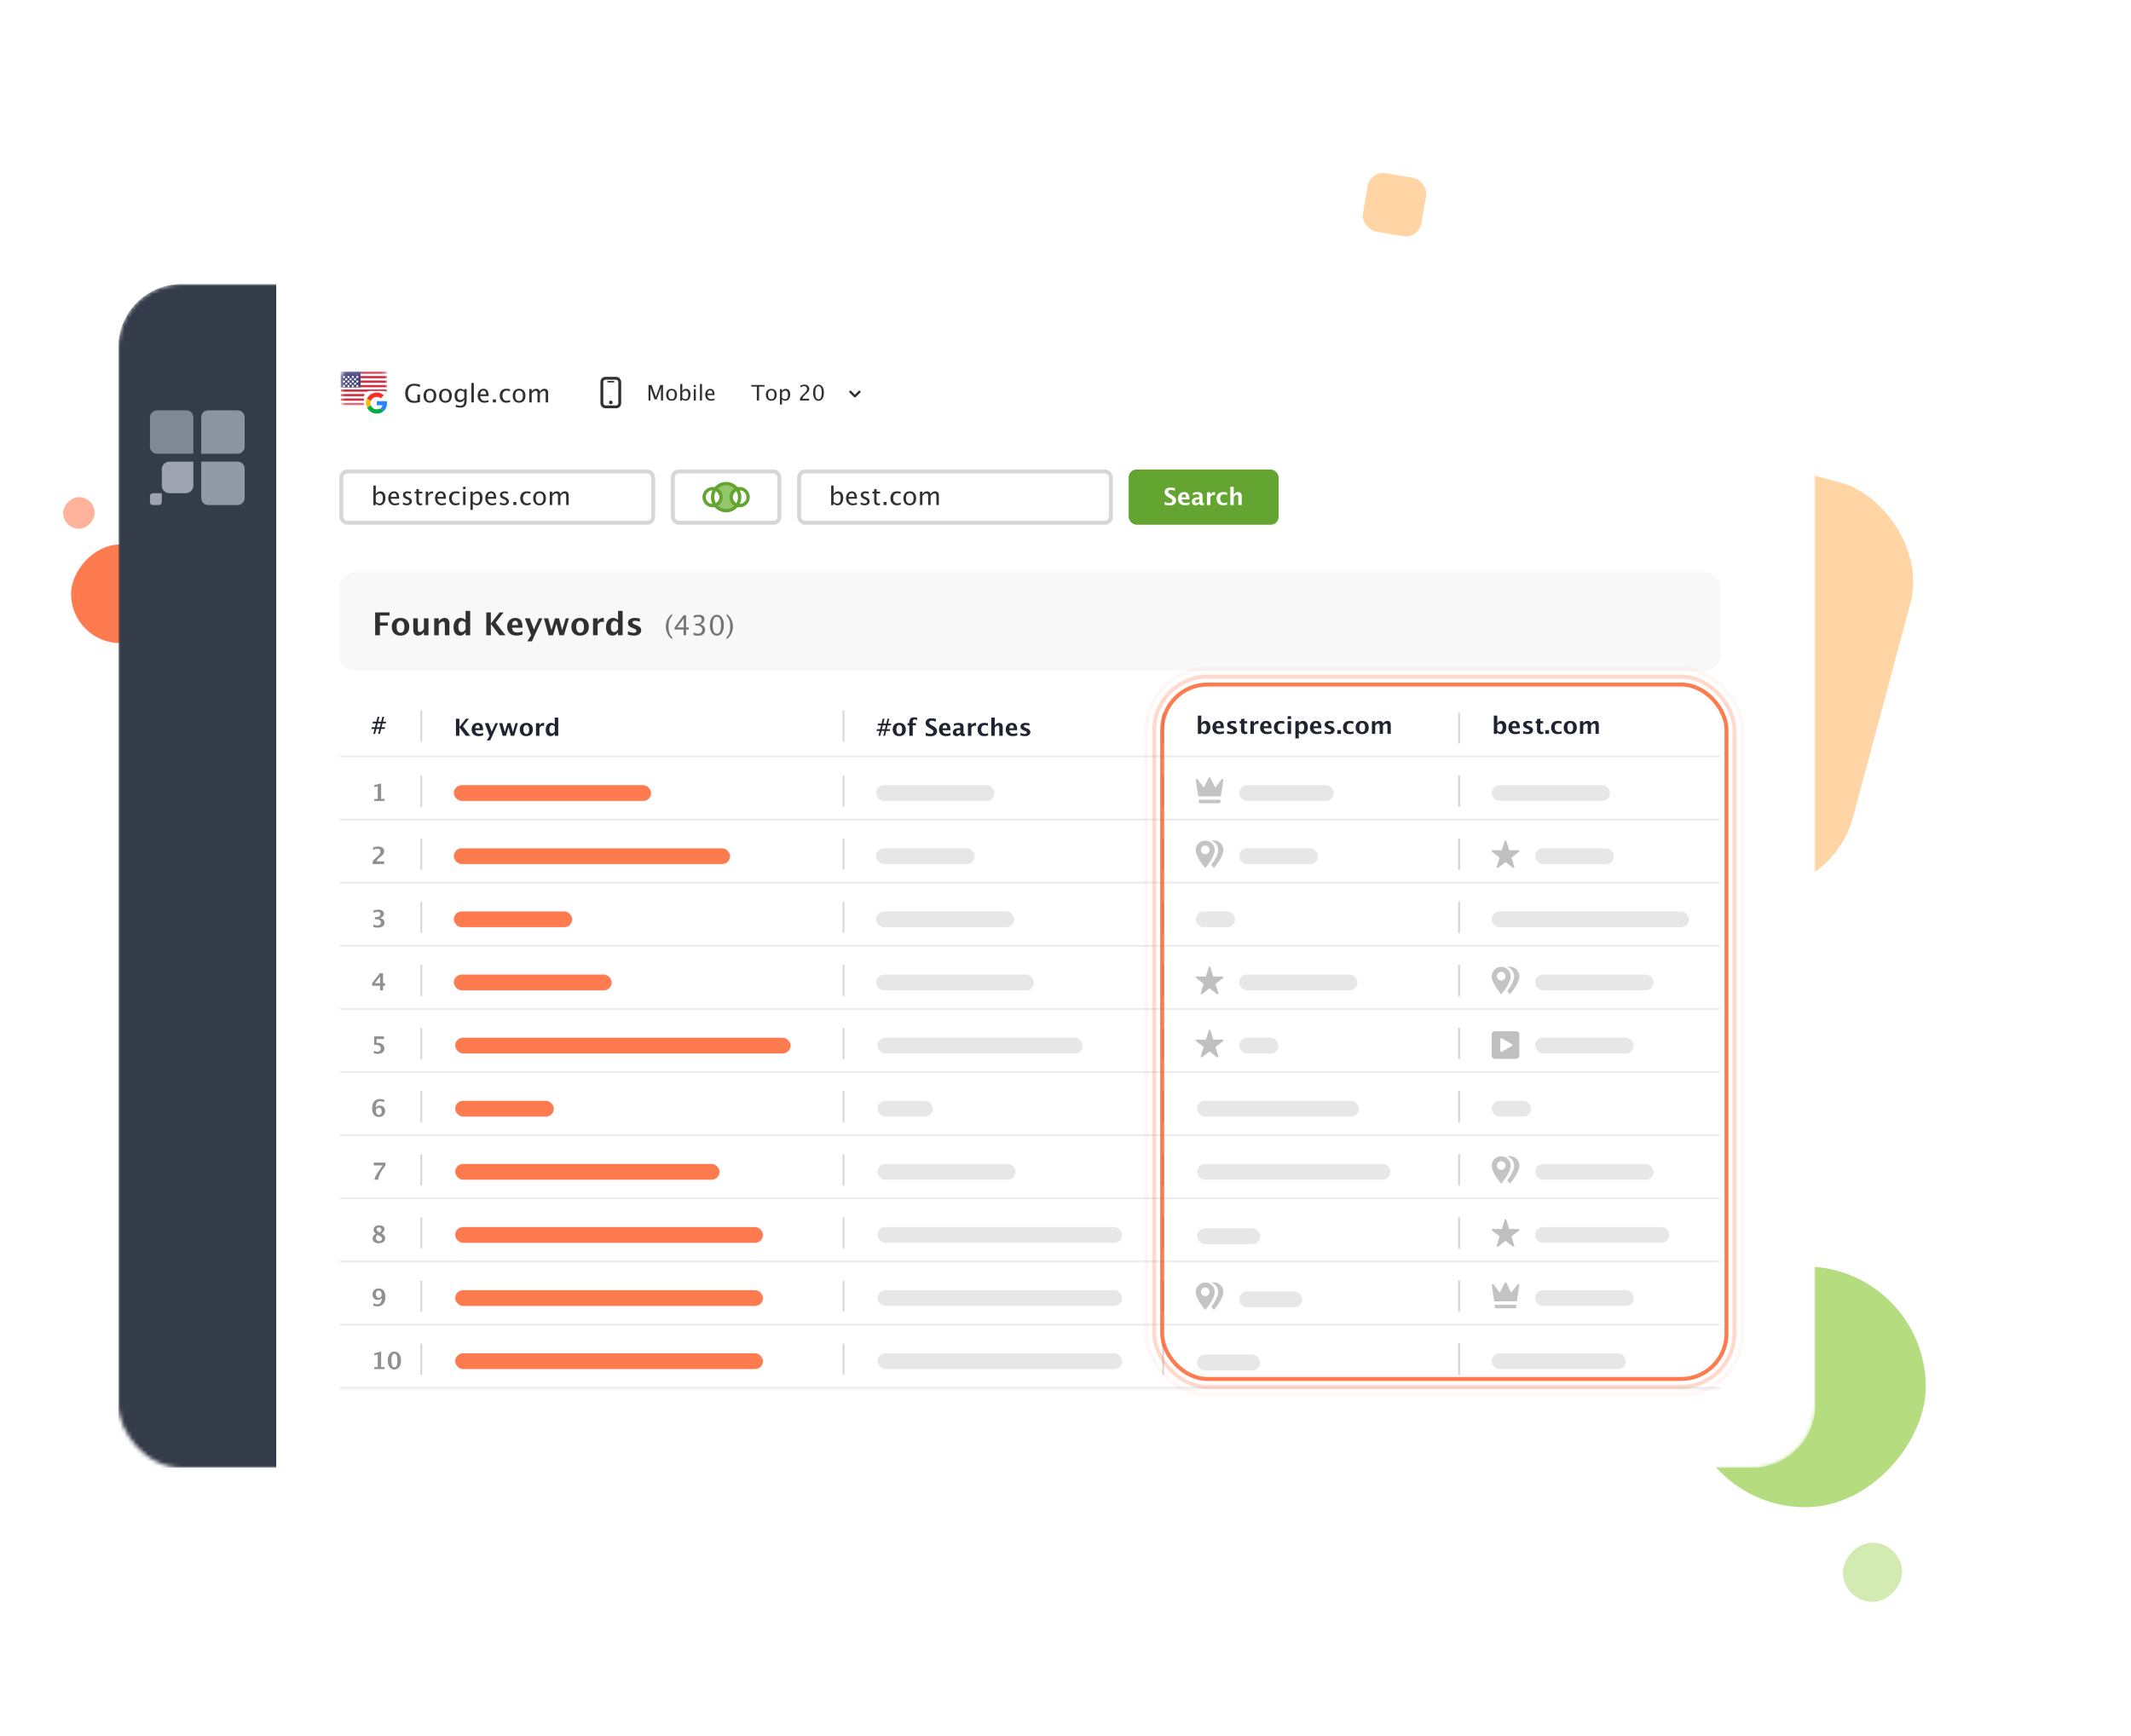 <svg width="540" height="440" viewBox="0 0 540 440" fill="none" xmlns="http://www.w3.org/2000/svg">
<rect opacity="0.5" width="61" height="61" rx="30.5" transform="matrix(-1 0 0 1 488 321)" fill="#6DBC00"/>
<rect opacity="0.3" width="15" height="15" rx="7.5" transform="matrix(-1 0 0 1 482 391)" fill="#6DBC00"/>
<rect opacity="0.7" width="25" height="25" rx="12.5" transform="matrix(-1 0 0 1 43 138)" fill="#FC4304"/>
<rect opacity="0.4" width="8" height="8" rx="4" transform="matrix(-1 0 0 1 24 126)" fill="#FC4304"/>
<g opacity="0.7">
<rect opacity="0.5" width="106.062" height="106.062" rx="25" transform="matrix(0.259 -0.966 -0.966 -0.259 463.091 231.247)" fill="#FF8800"/>
</g>
<g opacity="0.5">
<rect opacity="0.7" width="15.001" height="15.001" rx="4" transform="matrix(0.169 -0.986 -0.986 -0.169 359.506 60.541)" fill="#FF8800"/>
</g>
<g filter="url(#filter0_d_12309_82934)">
<mask id="mask0_12309_82934" style="mask-type:alpha" maskUnits="userSpaceOnUse" x="30" y="70" width="430" height="300">
<rect x="30" y="70" width="430" height="300" rx="16" fill="white"/>
</mask>
<g mask="url(#mask0_12309_82934)">
<rect x="31" y="71" width="428" height="298" rx="15" fill="white" stroke="white" stroke-width="2"/>
<path d="M30 86C30 77.163 37.163 70 46 70H70V370H38C33.582 370 30 366.418 30 362V86Z" fill="#343B49"/>
</g>
<g opacity="0.6" clip-path="url(#clip0_12309_82934)">
<path fill-rule="evenodd" clip-rule="evenodd" d="M38 111.245V103.755C38 102.819 38.824 102 39.765 102H47.235C48.235 102 49 102.761 49 103.755V113H39.765C38.824 113 38 112.181 38 111.245Z" fill="#B1BAC6"/>
<path fill-rule="evenodd" clip-rule="evenodd" d="M62 111.245V103.755C62 102.819 61.176 102 60.235 102H52.765C51.765 102 51 102.761 51 103.755V113H60.235C61.176 113 62 112.181 62 111.245Z" fill="#C7CFDA"/>
<path fill-rule="evenodd" clip-rule="evenodd" d="M42.951 115.001C41.911 115.001 41 115.853 41 116.902V121.099C41 122.148 41.846 123.001 42.951 123.001H47.049C48.09 123.001 49 122.148 49 121.099V115.001H42.951Z" fill="#E2EAF4"/>
<path fill-rule="evenodd" clip-rule="evenodd" d="M38.732 123C38.342 123 38 123.32 38 123.713V125.287C38 125.681 38.317 126 38.732 126H40.268C40.658 126 41 125.681 41 125.287V123H38.732Z" fill="#E2EAF4"/>
<path fill-rule="evenodd" clip-rule="evenodd" d="M62 116.756V124.245C62 125.181 61.176 126 60.235 126H52.765C51.765 126 51 125.24 51 124.245V115H60.235C61.176 115 62 115.761 62 116.756Z" fill="#D1D9E3"/>
</g>
<rect x="286" y="117" width="38" height="14" rx="2" fill="#64A531"/>
<path d="M295.13 125.962V125.218C295.597 125.413 295.996 125.511 296.328 125.511C296.561 125.511 296.743 125.459 296.876 125.355C297.011 125.252 297.078 125.111 297.078 124.934C297.078 124.793 297.036 124.675 296.952 124.579C296.868 124.481 296.709 124.366 296.475 124.233L296.185 124.072C295.796 123.854 295.521 123.645 295.361 123.445C295.201 123.244 295.121 123.01 295.121 122.742C295.121 122.385 295.252 122.098 295.514 121.881C295.777 121.664 296.125 121.556 296.557 121.556C296.902 121.556 297.292 121.605 297.726 121.705V122.399C297.282 122.233 296.932 122.15 296.674 122.15C296.475 122.15 296.314 122.195 296.193 122.285C296.074 122.373 296.015 122.489 296.015 122.634C296.015 122.753 296.057 122.857 296.141 122.947C296.225 123.037 296.383 123.147 296.615 123.278L296.926 123.451C297.344 123.686 297.632 123.901 297.79 124.099C297.948 124.296 298.027 124.536 298.027 124.819C298.027 125.222 297.878 125.537 297.579 125.766C297.28 125.994 296.868 126.108 296.343 126.108C295.995 126.108 295.591 126.06 295.13 125.962ZM301.42 125.892C301.008 126.013 300.617 126.073 300.248 126.073C299.711 126.073 299.287 125.921 298.977 125.616C298.666 125.312 298.511 124.896 298.511 124.368C298.511 123.87 298.652 123.47 298.936 123.167C299.221 122.862 299.597 122.71 300.063 122.71C300.534 122.71 300.878 122.858 301.095 123.155C301.312 123.452 301.42 123.922 301.42 124.564H299.425C299.483 125.178 299.82 125.484 300.436 125.484C300.727 125.484 301.055 125.417 301.42 125.282V125.892ZM299.413 124.075H300.567C300.567 123.526 300.391 123.252 300.037 123.252C299.678 123.252 299.47 123.526 299.413 124.075ZM303.893 125.654C303.604 125.934 303.294 126.073 302.964 126.073C302.683 126.073 302.454 125.987 302.278 125.815C302.103 125.644 302.015 125.421 302.015 125.147C302.015 124.792 302.156 124.519 302.439 124.327C302.725 124.134 303.132 124.037 303.661 124.037H303.893V123.744C303.893 123.41 303.702 123.243 303.321 123.243C302.983 123.243 302.642 123.339 302.296 123.53V122.933C302.688 122.784 303.077 122.71 303.462 122.71C304.304 122.71 304.725 123.045 304.725 123.715V125.139C304.725 125.391 304.806 125.517 304.968 125.517C304.997 125.517 305.035 125.513 305.082 125.505L305.103 125.991C304.919 126.046 304.757 126.073 304.616 126.073C304.261 126.073 304.032 125.934 303.931 125.654H303.893ZM303.893 125.188V124.535H303.688C303.127 124.535 302.847 124.711 302.847 125.062C302.847 125.182 302.887 125.282 302.967 125.364C303.049 125.444 303.149 125.484 303.269 125.484C303.472 125.484 303.68 125.386 303.893 125.188ZM305.844 126V122.783H306.711V123.39C306.936 122.937 307.277 122.71 307.736 122.71C307.791 122.71 307.845 122.716 307.897 122.728V123.501C307.774 123.456 307.66 123.434 307.555 123.434C307.209 123.434 306.928 123.608 306.711 123.958V126H305.844ZM310.947 125.93C310.588 126.025 310.255 126.073 309.948 126.073C309.435 126.073 309.028 125.923 308.729 125.622C308.433 125.319 308.284 124.908 308.284 124.389C308.284 123.863 308.438 123.452 308.744 123.155C309.051 122.858 309.475 122.71 310.016 122.71C310.277 122.71 310.579 122.752 310.921 122.836V123.463C310.565 123.348 310.281 123.29 310.068 123.29C309.809 123.29 309.6 123.39 309.441 123.589C309.283 123.788 309.204 124.053 309.204 124.383C309.204 124.721 309.289 124.991 309.459 125.194C309.631 125.397 309.859 125.499 310.145 125.499C310.404 125.499 310.672 125.442 310.947 125.329V125.93ZM311.768 126V121.374H312.635V123.39C312.918 122.937 313.283 122.71 313.73 122.71C314.018 122.71 314.244 122.801 314.41 122.982C314.576 123.164 314.659 123.412 314.659 123.727V126H313.792V123.94C313.792 123.575 313.671 123.393 313.429 123.393C313.153 123.393 312.889 123.587 312.635 123.976V126H311.768Z" fill="white"/>
<rect x="202.5" y="117.5" width="79" height="13" rx="1.5" fill="white" stroke="#D7D7D7"/>
<path d="M210.616 126.038V121.064H211.232V123.243C211.484 122.767 211.862 122.53 212.367 122.53C212.775 122.53 213.096 122.679 213.33 122.977C213.565 123.275 213.683 123.682 213.683 124.199C213.683 124.762 213.549 125.216 213.283 125.562C213.018 125.906 212.669 126.078 212.235 126.078C211.833 126.078 211.499 125.924 211.232 125.615L211.157 126.038H210.616ZM211.232 125.19C211.549 125.474 211.851 125.615 212.138 125.615C212.73 125.615 213.026 125.164 213.026 124.262C213.026 123.466 212.764 123.068 212.238 123.068C211.895 123.068 211.559 123.254 211.232 123.627V125.19ZM217.137 125.891C216.725 126.016 216.371 126.078 216.078 126.078C215.577 126.078 215.169 125.912 214.852 125.581C214.537 125.248 214.38 124.816 214.38 124.287C214.38 123.772 214.519 123.35 214.796 123.021C215.075 122.691 215.431 122.527 215.865 122.527C216.276 122.527 216.592 122.673 216.815 122.964C217.04 123.256 217.153 123.671 217.153 124.209L217.15 124.399H215.008C215.098 125.206 215.493 125.609 216.193 125.609C216.45 125.609 216.764 125.54 217.137 125.403V125.891ZM215.036 123.937H216.534C216.534 123.305 216.298 122.989 215.827 122.989C215.354 122.989 215.091 123.305 215.036 123.937ZM219.119 126.078C218.838 126.078 218.496 126.013 218.094 125.881V125.315C218.496 125.515 218.846 125.615 219.144 125.615C219.322 125.615 219.469 125.568 219.585 125.472C219.702 125.376 219.76 125.256 219.76 125.112C219.76 124.902 219.597 124.728 219.27 124.59L218.91 124.437C218.379 124.216 218.113 123.898 218.113 123.483C218.113 123.187 218.217 122.955 218.425 122.786C218.636 122.615 218.924 122.53 219.288 122.53C219.478 122.53 219.712 122.556 219.992 122.608L220.12 122.633V123.146C219.776 123.044 219.503 122.992 219.301 122.992C218.905 122.992 218.707 123.136 218.707 123.424C218.707 123.609 218.857 123.766 219.157 123.893L219.454 124.018C219.79 124.16 220.027 124.31 220.167 124.468C220.306 124.624 220.376 124.82 220.376 125.056C220.376 125.354 220.258 125.599 220.023 125.791C219.787 125.982 219.486 126.078 219.119 126.078ZM222.502 126.078C222.189 126.078 221.946 125.989 221.771 125.809C221.595 125.63 221.508 125.381 221.508 125.062V123.068H221.083V122.605H221.508V121.989L222.124 121.93V122.605H223.012V123.068H222.124V124.95C222.124 125.393 222.316 125.615 222.699 125.615C222.78 125.615 222.879 125.602 222.996 125.575V126C222.806 126.052 222.642 126.078 222.502 126.078ZM223.887 126V125.228H224.659V126H223.887ZM227.229 126.078C226.771 126.078 226.39 125.908 226.088 125.569C225.786 125.229 225.635 124.801 225.635 124.284C225.635 123.731 225.784 123.301 226.082 122.992C226.382 122.684 226.8 122.53 227.335 122.53C227.6 122.53 227.896 122.566 228.223 122.639V123.155C227.875 123.053 227.592 123.002 227.373 123.002C227.058 123.002 226.805 123.121 226.613 123.358C226.424 123.594 226.329 123.908 226.329 124.302C226.329 124.684 226.427 124.992 226.623 125.228C226.819 125.463 227.075 125.581 227.392 125.581C227.673 125.581 227.963 125.509 228.261 125.365V125.897C227.863 126.018 227.519 126.078 227.229 126.078ZM230.515 126.078C230.029 126.078 229.642 125.918 229.352 125.597C229.062 125.274 228.917 124.842 228.917 124.302C228.917 123.756 229.062 123.325 229.352 123.008C229.644 122.689 230.039 122.53 230.537 122.53C231.035 122.53 231.429 122.689 231.718 123.008C232.01 123.325 232.156 123.754 232.156 124.296C232.156 124.851 232.01 125.286 231.718 125.603C231.427 125.92 231.025 126.078 230.515 126.078ZM230.524 125.615C231.177 125.615 231.503 125.176 231.503 124.296C231.503 123.427 231.181 122.992 230.537 122.992C229.895 122.992 229.574 123.429 229.574 124.302C229.574 125.178 229.891 125.615 230.524 125.615ZM233.119 126V122.605H233.735V123.243C234.035 122.767 234.421 122.53 234.892 122.53C235.346 122.53 235.656 122.767 235.82 123.243C236.112 122.765 236.491 122.527 236.958 122.527C237.258 122.527 237.491 122.615 237.655 122.792C237.82 122.967 237.902 123.213 237.902 123.53V126H237.283V123.627C237.283 123.239 237.13 123.046 236.824 123.046C236.505 123.046 236.17 123.272 235.82 123.724V126H235.201V123.627C235.201 123.237 235.045 123.043 234.732 123.043C234.422 123.043 234.089 123.27 233.735 123.724V126H233.119Z" fill="#303030"/>
<rect x="170.5" y="117.5" width="27" height="13" rx="1.5" fill="white" stroke="#D7D7D7"/>
<path d="M182.714 127.215L181.214 126.143L182.5 125.286L182.714 124L182.5 122.715L181.214 121.857L182.286 121L184.214 120.572L185.714 121L186.571 121.857L185.5 122.715L185.071 123.786L185.5 125.286L186.571 126.143L185.5 127.215H182.714Z" fill="#94C66C"/>
<path fill-rule="evenodd" clip-rule="evenodd" d="M186.919 121.479C186.212 120.661 185.166 120.143 184 120.143C182.834 120.143 181.788 120.661 181.081 121.479C180.916 121.446 180.746 121.429 180.571 121.429C179.151 121.429 178 122.58 178 124C178 125.42 179.151 126.572 180.571 126.572C180.746 126.572 180.916 126.554 181.081 126.521C181.788 127.34 182.834 127.857 184 127.857C185.166 127.857 186.212 127.34 186.919 126.521C187.084 126.554 187.254 126.572 187.429 126.572C188.849 126.572 190 125.42 190 124C190 122.58 188.849 121.429 187.429 121.429C187.254 121.429 187.084 121.446 186.919 121.479ZM187.456 122.286C187.713 122.803 187.857 123.385 187.857 124C187.857 124.616 187.713 125.198 187.456 125.714C188.39 125.7 189.143 124.938 189.143 124C189.143 123.063 188.39 122.301 187.456 122.286ZM186.062 121.821C185.525 121.312 184.799 121 184 121C183.201 121 182.475 121.312 181.938 121.821C182.662 122.276 183.143 123.082 183.143 124C183.143 124.918 182.662 125.724 181.938 126.179C182.475 126.688 183.201 127 184 127C184.799 127 185.525 126.688 186.062 126.179C185.338 125.724 184.857 124.918 184.857 124C184.857 123.082 185.338 122.276 186.062 121.821ZM186.598 122.5C186.071 122.792 185.714 123.355 185.714 124C185.714 124.646 186.071 125.208 186.598 125.501C186.854 125.059 187 124.547 187 124C187 123.454 186.854 122.941 186.598 122.5ZM178.857 124C178.857 124.938 179.61 125.7 180.544 125.714C180.287 125.198 180.143 124.616 180.143 124C180.143 123.385 180.287 122.803 180.544 122.286C179.61 122.301 178.857 123.063 178.857 124ZM181 124C181 123.454 181.146 122.941 181.402 122.5C181.929 122.792 182.286 123.355 182.286 124C182.286 124.646 181.929 125.208 181.402 125.501C181.146 125.059 181 124.547 181 124Z" fill="#64A531"/>
<rect x="86.5" y="117.5" width="79" height="13" rx="1.5" fill="white" stroke="#D7D7D7"/>
<path d="M94.616 126.038V121.064H95.232V123.243C95.484 122.767 95.862 122.53 96.367 122.53C96.775 122.53 97.096 122.679 97.329 122.977C97.565 123.275 97.683 123.682 97.683 124.199C97.683 124.762 97.549 125.216 97.283 125.562C97.018 125.906 96.669 126.078 96.235 126.078C95.833 126.078 95.499 125.924 95.232 125.615L95.157 126.038H94.616ZM95.232 125.19C95.549 125.474 95.851 125.615 96.138 125.615C96.73 125.615 97.026 125.164 97.026 124.262C97.026 123.466 96.764 123.068 96.238 123.068C95.894 123.068 95.559 123.254 95.232 123.627V125.19ZM101.137 125.891C100.725 126.016 100.371 126.078 100.078 126.078C99.577 126.078 99.169 125.912 98.852 125.581C98.537 125.248 98.38 124.816 98.38 124.287C98.38 123.772 98.519 123.35 98.796 123.021C99.075 122.691 99.431 122.527 99.865 122.527C100.276 122.527 100.592 122.673 100.815 122.964C101.04 123.256 101.153 123.671 101.153 124.209L101.15 124.399H99.008C99.098 125.206 99.493 125.609 100.193 125.609C100.45 125.609 100.764 125.54 101.137 125.403V125.891ZM99.037 123.937H100.534C100.534 123.305 100.298 122.989 99.827 122.989C99.354 122.989 99.091 123.305 99.037 123.937ZM103.119 126.078C102.838 126.078 102.496 126.013 102.094 125.881V125.315C102.496 125.515 102.846 125.615 103.144 125.615C103.322 125.615 103.469 125.568 103.585 125.472C103.702 125.376 103.76 125.256 103.76 125.112C103.76 124.902 103.597 124.728 103.27 124.59L102.91 124.437C102.379 124.216 102.113 123.898 102.113 123.483C102.113 123.187 102.217 122.955 102.425 122.786C102.636 122.615 102.924 122.53 103.288 122.53C103.478 122.53 103.712 122.556 103.992 122.608L104.12 122.633V123.146C103.776 123.044 103.503 122.992 103.301 122.992C102.905 122.992 102.707 123.136 102.707 123.424C102.707 123.609 102.857 123.766 103.157 123.893L103.454 124.018C103.79 124.16 104.027 124.31 104.167 124.468C104.306 124.624 104.376 124.82 104.376 125.056C104.376 125.354 104.258 125.599 104.023 125.791C103.787 125.982 103.486 126.078 103.119 126.078ZM106.502 126.078C106.189 126.078 105.946 125.989 105.771 125.809C105.595 125.63 105.508 125.381 105.508 125.062V123.068H105.083V122.605H105.508V121.989L106.124 121.93V122.605H107.012V123.068H106.124V124.95C106.124 125.393 106.316 125.615 106.699 125.615C106.78 125.615 106.879 125.602 106.996 125.575V126C106.806 126.052 106.642 126.078 106.502 126.078ZM107.878 126V122.605H108.494V123.243C108.737 122.767 109.092 122.53 109.557 122.53C109.619 122.53 109.685 122.535 109.753 122.545V123.121C109.647 123.085 109.553 123.068 109.472 123.068C109.082 123.068 108.756 123.299 108.494 123.762V126H107.878ZM112.986 125.891C112.573 126.016 112.22 126.078 111.926 126.078C111.426 126.078 111.018 125.912 110.701 125.581C110.386 125.248 110.229 124.816 110.229 124.287C110.229 123.772 110.367 123.35 110.644 123.021C110.924 122.691 111.28 122.527 111.714 122.527C112.124 122.527 112.441 122.673 112.664 122.964C112.889 123.256 113.002 123.671 113.002 124.209L112.999 124.399H110.857C110.947 125.206 111.342 125.609 112.042 125.609C112.298 125.609 112.613 125.54 112.986 125.403V125.891ZM110.885 123.937H112.383C112.383 123.305 112.147 122.989 111.676 122.989C111.203 122.989 110.939 123.305 110.885 123.937ZM115.393 126.078C114.935 126.078 114.554 125.908 114.252 125.569C113.95 125.229 113.799 124.801 113.799 124.284C113.799 123.731 113.948 123.301 114.246 122.992C114.546 122.684 114.964 122.53 115.5 122.53C115.764 122.53 116.06 122.566 116.388 122.639V123.155C116.039 123.053 115.756 123.002 115.537 123.002C115.222 123.002 114.969 123.121 114.777 123.358C114.588 123.594 114.493 123.908 114.493 124.302C114.493 124.684 114.591 124.992 114.787 125.228C114.983 125.463 115.239 125.581 115.556 125.581C115.837 125.581 116.127 125.509 116.425 125.365V125.897C116.027 126.018 115.683 126.078 115.393 126.078ZM117.35 126V122.605H117.966V126H117.35ZM117.35 121.989V121.373H117.966V121.989H117.35ZM119.201 127.235V122.605H119.817V123.243C120.069 122.767 120.448 122.53 120.952 122.53C121.36 122.53 121.681 122.679 121.915 122.977C122.15 123.275 122.268 123.682 122.268 124.199C122.268 124.762 122.135 125.216 121.868 125.562C121.603 125.906 121.254 126.078 120.821 126.078C120.418 126.078 120.084 125.924 119.817 125.615V127.235H119.201ZM119.817 125.19C120.134 125.474 120.436 125.615 120.724 125.615C121.316 125.615 121.612 125.164 121.612 124.262C121.612 123.466 121.349 123.068 120.824 123.068C120.48 123.068 120.144 123.254 119.817 123.627V125.19ZM125.723 125.891C125.31 126.016 124.957 126.078 124.663 126.078C124.163 126.078 123.754 125.912 123.437 125.581C123.123 125.248 122.965 124.816 122.965 124.287C122.965 123.772 123.104 123.35 123.381 123.021C123.66 122.691 124.017 122.527 124.45 122.527C124.861 122.527 125.178 122.673 125.401 122.964C125.626 123.256 125.738 123.671 125.738 124.209L125.735 124.399H123.594C123.683 125.206 124.078 125.609 124.779 125.609C125.035 125.609 125.35 125.54 125.723 125.403V125.891ZM123.622 123.937H125.119C125.119 123.305 124.884 122.989 124.413 122.989C123.94 122.989 123.676 123.305 123.622 123.937ZM127.705 126.078C127.423 126.078 127.082 126.013 126.679 125.881V125.315C127.082 125.515 127.432 125.615 127.73 125.615C127.907 125.615 128.054 125.568 128.171 125.472C128.287 125.376 128.346 125.256 128.346 125.112C128.346 124.902 128.182 124.728 127.855 124.59L127.495 124.437C126.964 124.216 126.698 123.898 126.698 123.483C126.698 123.187 126.802 122.955 127.011 122.786C127.221 122.615 127.509 122.53 127.874 122.53C128.063 122.53 128.298 122.556 128.577 122.608L128.705 122.633V123.146C128.361 123.044 128.088 122.992 127.886 122.992C127.49 122.992 127.292 123.136 127.292 123.424C127.292 123.609 127.442 123.766 127.742 123.893L128.039 124.018C128.375 124.16 128.612 124.31 128.752 124.468C128.892 124.624 128.962 124.82 128.962 125.056C128.962 125.354 128.844 125.599 128.608 125.791C128.373 125.982 128.072 126.078 127.705 126.078ZM130.078 126V125.228H130.85V126H130.078ZM133.42 126.078C132.961 126.078 132.581 125.908 132.279 125.569C131.976 125.229 131.825 124.801 131.825 124.284C131.825 123.731 131.974 123.301 132.272 122.992C132.572 122.684 132.99 122.53 133.526 122.53C133.791 122.53 134.087 122.566 134.414 122.639V123.155C134.066 123.053 133.782 123.002 133.563 123.002C133.249 123.002 132.996 123.121 132.804 123.358C132.614 123.594 132.519 123.908 132.519 124.302C132.519 124.684 132.617 124.992 132.813 125.228C133.009 125.463 133.265 125.581 133.582 125.581C133.864 125.581 134.153 125.509 134.451 125.365V125.897C134.053 126.018 133.709 126.078 133.42 126.078ZM136.705 126.078C136.22 126.078 135.832 125.918 135.542 125.597C135.253 125.274 135.108 124.842 135.108 124.302C135.108 123.756 135.253 123.325 135.542 123.008C135.834 122.689 136.229 122.53 136.727 122.53C137.225 122.53 137.619 122.689 137.909 123.008C138.201 123.325 138.347 123.754 138.347 124.296C138.347 124.851 138.201 125.286 137.909 125.603C137.617 125.92 137.216 126.078 136.705 126.078ZM136.715 125.615C137.367 125.615 137.693 125.176 137.693 124.296C137.693 123.427 137.371 122.992 136.727 122.992C136.085 122.992 135.764 123.429 135.764 124.302C135.764 125.178 136.081 125.615 136.715 125.615ZM139.31 126V122.605H139.926V123.243C140.226 122.767 140.611 122.53 141.082 122.53C141.537 122.53 141.846 122.767 142.011 123.243C142.303 122.765 142.682 122.527 143.149 122.527C143.449 122.527 143.681 122.615 143.846 122.792C144.011 122.967 144.093 123.213 144.093 123.53V126H143.474V123.627C143.474 123.239 143.321 123.046 143.014 123.046C142.695 123.046 142.361 123.272 142.011 123.724V126H141.392V123.627C141.392 123.237 141.235 123.043 140.923 123.043C140.612 123.043 140.28 123.27 139.926 123.724V126H139.31Z" fill="#303030"/>
<rect x="86" y="143" width="350" height="25" rx="4" fill="#F8F8F8"/>
<path d="M95.066 159V153.219H98.703V154.012H96.269V155.77H98.269V156.566H96.269V159H95.066ZM101.461 159.098C100.792 159.098 100.259 158.896 99.863 158.492C99.47 158.086 99.273 157.54 99.273 156.855C99.273 156.163 99.471 155.616 99.867 155.215C100.266 154.814 100.806 154.613 101.488 154.613C102.173 154.613 102.714 154.814 103.109 155.215C103.508 155.616 103.707 156.16 103.707 156.848C103.707 157.551 103.508 158.102 103.109 158.5C102.711 158.898 102.161 159.098 101.461 159.098ZM101.48 158.375C102.145 158.375 102.477 157.866 102.477 156.848C102.477 156.382 102.388 156.013 102.211 155.742C102.036 155.471 101.796 155.336 101.488 155.336C101.184 155.336 100.943 155.471 100.766 155.742C100.591 156.013 100.504 156.384 100.504 156.855C100.504 157.322 100.591 157.691 100.766 157.965C100.94 158.238 101.178 158.375 101.48 158.375ZM107.422 159V158.191C107.047 158.796 106.56 159.098 105.961 159.098C105.578 159.098 105.276 158.977 105.055 158.734C104.833 158.492 104.723 158.161 104.723 157.742V154.711H105.879V157.457C105.879 157.944 106.042 158.188 106.367 158.188C106.732 158.188 107.083 157.928 107.422 157.41V154.711H108.578V159H107.422ZM110.027 159V154.711H111.184V155.52C111.561 154.915 112.048 154.613 112.645 154.613C113.027 154.613 113.329 154.734 113.551 154.977C113.772 155.219 113.883 155.549 113.883 155.969V159H112.727V156.254C112.727 155.767 112.565 155.523 112.242 155.523C111.875 155.523 111.522 155.783 111.184 156.301V159H110.027ZM117.984 159V158.191C117.688 158.796 117.22 159.098 116.582 159.098C116.066 159.098 115.661 158.909 115.367 158.531C115.073 158.154 114.926 157.634 114.926 156.973C114.926 156.254 115.091 155.681 115.422 155.254C115.755 154.827 116.202 154.613 116.762 154.613C117.21 154.613 117.617 154.79 117.984 155.145V152.832H119.145V159H117.984ZM117.984 155.832C117.706 155.52 117.408 155.363 117.09 155.363C116.806 155.363 116.579 155.5 116.41 155.773C116.241 156.047 116.156 156.414 116.156 156.875C116.156 157.753 116.438 158.191 117 158.191C117.344 158.191 117.672 157.971 117.984 157.531V155.832ZM123.23 159V153.219H124.387V156.023L126.598 153.219H127.598L125.594 155.812L128.082 159H126.578L124.387 156.156V159H123.23ZM132.402 158.855C131.853 159.017 131.332 159.098 130.84 159.098C130.124 159.098 129.559 158.895 129.145 158.488C128.73 158.082 128.523 157.527 128.523 156.824C128.523 156.16 128.712 155.626 129.09 155.223C129.47 154.816 129.971 154.613 130.594 154.613C131.221 154.613 131.68 154.811 131.969 155.207C132.258 155.603 132.402 156.229 132.402 157.086H129.742C129.82 157.904 130.27 158.312 131.09 158.312C131.478 158.312 131.915 158.223 132.402 158.043V158.855ZM129.727 156.434H131.266C131.266 155.702 131.03 155.336 130.559 155.336C130.079 155.336 129.802 155.702 129.727 156.434ZM133.613 160.543L134.586 159L132.996 154.711H134.238L135.301 157.578L136.562 154.711H137.441L134.793 160.543H133.613ZM139.02 159L137.828 154.711H138.902L139.746 157.715L140.645 154.711H141.645L142.453 157.73L143.363 154.711H144.168L142.895 159H141.785L141.004 156.059L140.129 159H139.02ZM146.969 159.098C146.299 159.098 145.767 158.896 145.371 158.492C144.978 158.086 144.781 157.54 144.781 156.855C144.781 156.163 144.979 155.616 145.375 155.215C145.773 154.814 146.314 154.613 146.996 154.613C147.681 154.613 148.221 154.814 148.617 155.215C149.016 155.616 149.215 156.16 149.215 156.848C149.215 157.551 149.016 158.102 148.617 158.5C148.219 158.898 147.669 159.098 146.969 159.098ZM146.988 158.375C147.652 158.375 147.984 157.866 147.984 156.848C147.984 156.382 147.896 156.013 147.719 155.742C147.544 155.471 147.303 155.336 146.996 155.336C146.691 155.336 146.451 155.471 146.273 155.742C146.099 156.013 146.012 156.384 146.012 156.855C146.012 157.322 146.099 157.691 146.273 157.965C146.448 158.238 146.686 158.375 146.988 158.375ZM150.277 159V154.711H151.434V155.52C151.733 154.915 152.189 154.613 152.801 154.613C152.874 154.613 152.945 154.621 153.016 154.637V155.668C152.852 155.608 152.699 155.578 152.559 155.578C152.098 155.578 151.723 155.811 151.434 156.277V159H150.277ZM156.617 159V158.191C156.32 158.796 155.853 159.098 155.215 159.098C154.699 159.098 154.294 158.909 154 158.531C153.706 158.154 153.559 157.634 153.559 156.973C153.559 156.254 153.724 155.681 154.055 155.254C154.388 154.827 154.835 154.613 155.395 154.613C155.842 154.613 156.25 154.79 156.617 155.145V152.832H157.777V159H156.617ZM156.617 155.832C156.339 155.52 156.04 155.363 155.723 155.363C155.439 155.363 155.212 155.5 155.043 155.773C154.874 156.047 154.789 156.414 154.789 156.875C154.789 157.753 155.07 158.191 155.633 158.191C155.977 158.191 156.305 157.971 156.617 157.531V155.832ZM159.109 158.863V158.016C159.682 158.255 160.172 158.375 160.578 158.375C161.052 158.375 161.289 158.214 161.289 157.891C161.289 157.682 161.094 157.5 160.703 157.344L160.312 157.188C159.888 157.016 159.585 156.831 159.402 156.633C159.22 156.435 159.129 156.19 159.129 155.898C159.129 155.492 159.284 155.177 159.594 154.953C159.904 154.727 160.337 154.613 160.895 154.613C161.243 154.613 161.659 154.664 162.141 154.766V155.578C161.677 155.417 161.293 155.336 160.988 155.336C160.509 155.336 160.27 155.484 160.27 155.781C160.27 155.977 160.447 156.142 160.801 156.277L161.137 156.406C161.639 156.596 161.988 156.789 162.184 156.984C162.382 157.18 162.48 157.431 162.48 157.738C162.48 158.142 162.312 158.47 161.977 158.723C161.643 158.973 161.208 159.098 160.672 159.098C160.156 159.098 159.635 159.02 159.109 158.863Z" fill="#303030"/>
<path d="M170.328 159.547V160.012C169.836 159.677 169.445 159.222 169.156 158.648C168.869 158.071 168.725 157.457 168.725 156.806C168.725 156.156 168.869 155.544 169.156 154.97C169.445 154.394 169.836 153.938 170.328 153.603V154.068C169.993 154.432 169.754 154.824 169.61 155.244C169.469 155.663 169.398 156.184 169.398 156.806C169.398 157.43 169.469 157.952 169.61 158.371C169.754 158.79 169.993 159.182 170.328 159.547ZM173.216 159V157.568H170.94V157.059L173.216 153.941H173.849V157.018H174.525V157.568H173.849V159H173.216ZM171.6 157.018H173.261V154.769L171.6 157.018ZM175.722 158.962V158.333C176.205 158.525 176.585 158.621 176.863 158.621C177.185 158.621 177.445 158.527 177.646 158.34C177.849 158.151 177.95 157.907 177.95 157.609C177.95 156.898 177.452 156.542 176.457 156.542H176.19V156.088L176.426 156.084C177.36 156.084 177.827 155.755 177.827 155.097C177.827 154.579 177.52 154.321 176.904 154.321C176.567 154.321 176.196 154.415 175.79 154.604V154.017C176.189 153.882 176.576 153.815 176.952 153.815C177.987 153.815 178.504 154.206 178.504 154.987C178.504 155.582 178.152 156.006 177.448 156.259C178.264 156.448 178.671 156.895 178.671 157.599C178.671 158.075 178.514 158.449 178.2 158.72C177.885 158.991 177.453 159.126 176.904 159.126C176.592 159.126 176.198 159.072 175.722 158.962ZM181.635 159.126C181.113 159.126 180.69 158.882 180.367 158.392C180.045 157.899 179.885 157.258 179.885 156.467C179.885 155.67 180.047 155.028 180.37 154.543C180.696 154.058 181.124 153.815 181.655 153.815C182.186 153.815 182.613 154.058 182.937 154.543C183.263 155.028 183.426 155.666 183.426 156.457C183.426 157.268 183.263 157.917 182.937 158.402C182.613 158.885 182.179 159.126 181.635 159.126ZM181.642 158.621C182.355 158.621 182.711 157.896 182.711 156.447C182.711 155.029 182.359 154.321 181.655 154.321C180.953 154.321 180.603 155.036 180.603 156.467C180.603 157.903 180.949 158.621 181.642 158.621ZM184.123 159.547C184.458 159.182 184.696 158.79 184.837 158.371C184.981 157.952 185.053 157.43 185.053 156.806C185.053 156.184 184.981 155.663 184.837 155.244C184.696 154.824 184.458 154.432 184.123 154.068V153.603C184.615 153.938 185.005 154.394 185.292 154.97C185.581 155.544 185.726 156.156 185.726 156.806C185.726 157.457 185.581 158.071 185.292 158.648C185.005 159.222 184.615 159.677 184.123 160.012V159.547Z" fill="#757575"/>
<mask id="path-26-inside-1_12309_82934" fill="white">
<path d="M86 172H436V190H86V172Z"/>
</mask>
<path d="M86 172H436V190H86V172Z" fill="white"/>
<path d="M436 189.5H86V190.5H436V189.5Z" fill="#E7E7E7" mask="url(#path-26-inside-1_12309_82934)"/>
<rect x="106.5" y="178" width="0.5" height="8" rx="0.25" fill="#D9D9D9"/>
<path d="M115.542 184.5V180.164H116.409V182.268L118.067 180.164H118.817L117.314 182.109L119.181 184.5H118.053L116.409 182.367V184.5H115.542ZM122.421 184.392C122.009 184.513 121.618 184.573 121.249 184.573C120.712 184.573 120.288 184.421 119.978 184.116C119.667 183.812 119.512 183.396 119.512 182.868C119.512 182.37 119.653 181.97 119.937 181.667C120.222 181.362 120.598 181.21 121.064 181.21C121.535 181.21 121.879 181.358 122.096 181.655C122.312 181.952 122.421 182.422 122.421 183.064H120.426C120.484 183.678 120.821 183.984 121.437 183.984C121.728 183.984 122.056 183.917 122.421 183.782V184.392ZM120.414 182.575H121.568C121.568 182.026 121.392 181.752 121.038 181.752C120.679 181.752 120.471 182.026 120.414 182.575ZM123.329 185.657L124.059 184.5L122.866 181.283H123.798L124.595 183.434L125.541 181.283H126.2L124.214 185.657H123.329ZM127.384 184.5L126.49 181.283H127.296L127.929 183.536L128.603 181.283H129.353L129.959 183.548L130.642 181.283H131.245L130.29 184.5H129.458L128.872 182.294L128.216 184.5H127.384ZM133.346 184.573C132.844 184.573 132.444 184.422 132.147 184.119C131.853 183.814 131.705 183.405 131.705 182.892C131.705 182.372 131.854 181.962 132.15 181.661C132.449 181.36 132.854 181.21 133.366 181.21C133.88 181.21 134.285 181.36 134.582 181.661C134.881 181.962 135.03 182.37 135.03 182.886C135.03 183.413 134.881 183.826 134.582 184.125C134.283 184.424 133.871 184.573 133.346 184.573ZM133.36 184.031C133.858 184.031 134.107 183.649 134.107 182.886C134.107 182.536 134.041 182.26 133.908 182.057C133.777 181.854 133.597 181.752 133.366 181.752C133.138 181.752 132.957 181.854 132.824 182.057C132.693 182.26 132.628 182.538 132.628 182.892C132.628 183.241 132.693 183.519 132.824 183.724C132.955 183.929 133.134 184.031 133.36 184.031ZM135.827 184.5V181.283H136.694V181.89C136.919 181.437 137.261 181.21 137.72 181.21C137.774 181.21 137.828 181.216 137.881 181.228V182.001C137.758 181.956 137.644 181.934 137.538 181.934C137.192 181.934 136.911 182.108 136.694 182.458V184.5H135.827ZM140.582 184.5V183.894C140.359 184.347 140.009 184.573 139.53 184.573C139.144 184.573 138.84 184.432 138.619 184.148C138.398 183.865 138.288 183.476 138.288 182.979C138.288 182.44 138.412 182.011 138.66 181.69C138.91 181.37 139.245 181.21 139.665 181.21C140.001 181.21 140.307 181.343 140.582 181.608V179.874H141.452V184.5H140.582ZM140.582 182.124C140.373 181.89 140.149 181.772 139.911 181.772C139.698 181.772 139.528 181.875 139.401 182.08C139.274 182.285 139.211 182.561 139.211 182.906C139.211 183.564 139.422 183.894 139.844 183.894C140.102 183.894 140.348 183.729 140.582 183.398V182.124Z" fill="#1F2530"/>
<path d="M94.603 184L94.917 182.752H94.114L94.199 182.318H95.025L95.269 181.343H94.395L94.481 180.909H95.377L95.69 179.664H96.136L95.825 180.909H96.593L96.903 179.664H97.352L97.041 180.909H97.841L97.756 181.343H96.933L96.686 182.318H97.562L97.475 182.752H96.578L96.268 184H95.819L96.133 182.752H95.362L95.052 184H94.603ZM95.471 182.318H96.241L96.484 181.343H95.717L95.471 182.318Z" fill="#1F2530"/>
<rect x="213.5" y="178" width="0.5" height="8" rx="0.25" fill="#D9D9D9"/>
<path d="M222.604 184.5L222.917 183.252H222.114L222.199 182.818H223.025L223.269 181.843H222.396L222.48 181.409H223.377L223.69 180.164H224.136L223.825 181.409H224.593L224.903 180.164H225.352L225.041 181.409H225.841L225.756 181.843H224.933L224.687 182.818H225.562L225.475 183.252H224.578L224.268 184.5H223.819L224.133 183.252H223.362L223.052 184.5H222.604ZM223.471 182.818H224.241L224.484 181.843H223.717L223.471 182.818ZM227.854 184.573C227.352 184.573 226.952 184.422 226.655 184.119C226.36 183.814 226.213 183.405 226.213 182.892C226.213 182.372 226.361 181.962 226.658 181.661C226.957 181.36 227.362 181.21 227.874 181.21C228.388 181.21 228.793 181.36 229.09 181.661C229.389 181.962 229.538 182.37 229.538 182.886C229.538 183.413 229.389 183.826 229.09 184.125C228.791 184.424 228.379 184.573 227.854 184.573ZM227.868 184.031C228.366 184.031 228.615 183.649 228.615 182.886C228.615 182.536 228.549 182.26 228.416 182.057C228.285 181.854 228.104 181.752 227.874 181.752C227.646 181.752 227.465 181.854 227.332 182.057C227.201 182.26 227.136 182.538 227.136 182.892C227.136 183.241 227.201 183.519 227.332 183.724C227.463 183.929 227.642 184.031 227.868 184.031ZM230.426 184.5V181.825H229.983V181.283H230.426V181.052C230.426 180.218 230.821 179.801 231.612 179.801C231.868 179.801 232.132 179.838 232.403 179.912V180.498C232.157 180.395 231.937 180.343 231.741 180.343C231.442 180.343 231.293 180.568 231.293 181.02V181.283H232.107V181.825H231.293V184.5H230.426ZM234.562 184.462V183.718C235.029 183.913 235.429 184.011 235.761 184.011C235.993 184.011 236.176 183.959 236.309 183.855C236.443 183.752 236.511 183.611 236.511 183.434C236.511 183.293 236.469 183.175 236.385 183.079C236.301 182.981 236.142 182.866 235.907 182.733L235.617 182.572C235.229 182.354 234.954 182.145 234.794 181.945C234.634 181.744 234.554 181.51 234.554 181.242C234.554 180.885 234.685 180.598 234.946 180.381C235.21 180.164 235.558 180.056 235.989 180.056C236.335 180.056 236.725 180.105 237.158 180.205V180.899C236.715 180.733 236.364 180.65 236.106 180.65C235.907 180.65 235.747 180.695 235.626 180.785C235.507 180.873 235.447 180.989 235.447 181.134C235.447 181.253 235.489 181.357 235.573 181.447C235.657 181.537 235.815 181.647 236.048 181.778L236.358 181.951C236.776 182.186 237.064 182.401 237.223 182.599C237.381 182.796 237.46 183.036 237.46 183.319C237.46 183.722 237.311 184.037 237.012 184.266C236.713 184.494 236.301 184.608 235.775 184.608C235.428 184.608 235.023 184.56 234.562 184.462ZM240.853 184.392C240.44 184.513 240.05 184.573 239.681 184.573C239.144 184.573 238.72 184.421 238.409 184.116C238.099 183.812 237.943 183.396 237.943 182.868C237.943 182.37 238.085 181.97 238.368 181.667C238.653 181.362 239.029 181.21 239.496 181.21C239.967 181.21 240.311 181.358 240.527 181.655C240.744 181.952 240.853 182.422 240.853 183.064H238.857C238.916 183.678 239.253 183.984 239.868 183.984C240.159 183.984 240.487 183.917 240.853 183.782V184.392ZM238.846 182.575H240C240 182.026 239.823 181.752 239.47 181.752C239.11 181.752 238.902 182.026 238.846 182.575ZM243.325 184.154C243.036 184.434 242.727 184.573 242.396 184.573C242.115 184.573 241.887 184.487 241.711 184.315C241.535 184.144 241.447 183.921 241.447 183.647C241.447 183.292 241.589 183.019 241.872 182.827C242.157 182.634 242.564 182.537 243.094 182.537H243.325V182.244C243.325 181.91 243.135 181.743 242.754 181.743C242.416 181.743 242.074 181.839 241.729 182.03V181.433C242.121 181.284 242.51 181.21 242.895 181.21C243.736 181.21 244.157 181.545 244.157 182.215V183.639C244.157 183.891 244.238 184.017 244.4 184.017C244.43 184.017 244.468 184.013 244.515 184.005L244.535 184.491C244.352 184.546 244.189 184.573 244.049 184.573C243.693 184.573 243.465 184.434 243.363 184.154H243.325ZM243.325 183.688V183.035H243.12C242.56 183.035 242.279 183.211 242.279 183.562C242.279 183.682 242.319 183.782 242.399 183.864C242.481 183.944 242.582 183.984 242.701 183.984C242.904 183.984 243.112 183.886 243.325 183.688ZM245.276 184.5V181.283H246.144V181.89C246.368 181.437 246.71 181.21 247.169 181.21C247.224 181.21 247.277 181.216 247.33 181.228V182.001C247.207 181.956 247.093 181.934 246.987 181.934C246.642 181.934 246.36 182.108 246.144 182.458V184.5H245.276ZM250.38 184.43C250.021 184.525 249.688 184.573 249.381 184.573C248.867 184.573 248.461 184.423 248.162 184.122C247.865 183.819 247.717 183.408 247.717 182.889C247.717 182.363 247.87 181.952 248.177 181.655C248.483 181.358 248.907 181.21 249.448 181.21C249.71 181.21 250.012 181.252 250.354 181.336V181.963C249.998 181.848 249.714 181.79 249.501 181.79C249.241 181.79 249.032 181.89 248.874 182.089C248.716 182.288 248.637 182.553 248.637 182.883C248.637 183.221 248.722 183.491 248.892 183.694C249.063 183.897 249.292 183.999 249.577 183.999C249.837 183.999 250.104 183.942 250.38 183.829V184.43ZM251.2 184.5V179.874H252.067V181.89C252.351 181.437 252.716 181.21 253.163 181.21C253.45 181.21 253.677 181.301 253.843 181.482C254.009 181.664 254.092 181.912 254.092 182.227V184.5H253.225V182.44C253.225 182.075 253.104 181.893 252.861 181.893C252.586 181.893 252.321 182.087 252.067 182.476V184.5H251.2ZM257.763 184.392C257.351 184.513 256.96 184.573 256.591 184.573C256.054 184.573 255.63 184.421 255.319 184.116C255.009 183.812 254.854 183.396 254.854 182.868C254.854 182.37 254.995 181.97 255.278 181.667C255.563 181.362 255.939 181.21 256.406 181.21C256.877 181.21 257.221 181.358 257.438 181.655C257.654 181.952 257.763 182.422 257.763 183.064H255.768C255.826 183.678 256.163 183.984 256.778 183.984C257.069 183.984 257.397 183.917 257.763 183.782V184.392ZM255.756 182.575H256.91C256.91 182.026 256.733 181.752 256.38 181.752C256.021 181.752 255.812 182.026 255.756 182.575ZM258.574 184.397V183.762C259.004 183.941 259.371 184.031 259.676 184.031C260.031 184.031 260.209 183.91 260.209 183.668C260.209 183.512 260.062 183.375 259.77 183.258L259.477 183.141C259.158 183.012 258.931 182.873 258.794 182.725C258.657 182.576 258.589 182.393 258.589 182.174C258.589 181.869 258.705 181.633 258.938 181.465C259.17 181.295 259.495 181.21 259.913 181.21C260.175 181.21 260.486 181.248 260.848 181.324V181.934C260.5 181.812 260.212 181.752 259.983 181.752C259.624 181.752 259.444 181.863 259.444 182.086C259.444 182.232 259.577 182.356 259.843 182.458L260.095 182.555C260.472 182.697 260.733 182.842 260.88 182.988C261.028 183.135 261.103 183.323 261.103 183.554C261.103 183.856 260.977 184.103 260.725 184.292C260.475 184.479 260.148 184.573 259.746 184.573C259.359 184.573 258.969 184.515 258.574 184.397Z" fill="#1F2530"/>
<rect x="369.5" y="178.5" width="0.5" height="8" rx="0.25" fill="#D9D9D9"/>
<path d="M378.542 184V179.374H379.409V181.39C379.632 180.937 379.982 180.71 380.461 180.71C380.848 180.71 381.151 180.852 381.372 181.135C381.595 181.418 381.706 181.808 381.706 182.304C381.706 182.841 381.581 183.271 381.331 183.593C381.081 183.913 380.747 184.073 380.329 184.073C379.97 184.073 379.663 183.94 379.409 183.675L379.248 184H378.542ZM379.409 183.159C379.62 183.394 379.845 183.511 380.083 183.511C380.296 183.511 380.466 183.408 380.593 183.203C380.72 182.996 380.783 182.721 380.783 182.377C380.783 181.719 380.571 181.39 380.147 181.39C379.892 181.39 379.646 181.555 379.409 181.885V183.159ZM385.14 183.892C384.728 184.013 384.337 184.073 383.968 184.073C383.431 184.073 383.007 183.921 382.696 183.616C382.386 183.312 382.23 182.896 382.23 182.368C382.23 181.87 382.372 181.47 382.655 181.167C382.94 180.862 383.316 180.71 383.783 180.71C384.254 180.71 384.598 180.858 384.814 181.155C385.031 181.452 385.14 181.922 385.14 182.564H383.145C383.203 183.178 383.54 183.484 384.155 183.484C384.446 183.484 384.774 183.417 385.14 183.282V183.892ZM383.133 182.075H384.287C384.287 181.526 384.11 181.252 383.757 181.252C383.397 181.252 383.189 181.526 383.133 182.075ZM385.951 183.897V183.262C386.381 183.441 386.748 183.531 387.053 183.531C387.408 183.531 387.586 183.41 387.586 183.168C387.586 183.012 387.439 182.875 387.146 182.758L386.854 182.641C386.535 182.512 386.308 182.373 386.171 182.225C386.034 182.076 385.966 181.893 385.966 181.674C385.966 181.369 386.082 181.133 386.314 180.965C386.547 180.795 386.872 180.71 387.29 180.71C387.552 180.71 387.863 180.748 388.225 180.824V181.434C387.877 181.312 387.589 181.252 387.36 181.252C387.001 181.252 386.821 181.363 386.821 181.586C386.821 181.732 386.954 181.856 387.22 181.958L387.472 182.055C387.849 182.197 388.11 182.342 388.257 182.488C388.405 182.635 388.479 182.823 388.479 183.054C388.479 183.356 388.354 183.603 388.102 183.792C387.852 183.979 387.525 184.073 387.123 184.073C386.736 184.073 386.346 184.015 385.951 183.897ZM391.087 183.982C390.88 184.043 390.717 184.073 390.598 184.073C389.846 184.073 389.47 183.722 389.47 183.019V181.325H389.109V180.783H389.47V180.241L390.337 180.142V180.783H391.025V181.325H390.337V182.904C390.337 183.299 390.498 183.496 390.82 183.496C390.895 183.496 390.983 183.482 391.087 183.455V183.982ZM391.591 184V183.06H392.531V184H391.591ZM395.716 183.93C395.356 184.025 395.023 184.073 394.717 184.073C394.203 184.073 393.797 183.923 393.498 183.622C393.201 183.319 393.053 182.908 393.053 182.389C393.053 181.863 393.206 181.452 393.513 181.155C393.819 180.858 394.243 180.71 394.784 180.71C395.046 180.71 395.348 180.752 395.689 180.836V181.463C395.334 181.348 395.05 181.29 394.837 181.29C394.577 181.29 394.368 181.39 394.21 181.589C394.052 181.788 393.973 182.053 393.973 182.383C393.973 182.721 394.058 182.991 394.228 183.194C394.399 183.397 394.628 183.499 394.913 183.499C395.173 183.499 395.44 183.442 395.716 183.329V183.93ZM397.887 184.073C397.385 184.073 396.985 183.922 396.688 183.619C396.394 183.314 396.246 182.905 396.246 182.392C396.246 181.872 396.395 181.462 396.691 181.161C396.99 180.86 397.396 180.71 397.907 180.71C398.421 180.71 398.826 180.86 399.123 181.161C399.422 181.462 399.571 181.87 399.571 182.386C399.571 182.913 399.422 183.326 399.123 183.625C398.824 183.924 398.412 184.073 397.887 184.073ZM397.901 183.531C398.399 183.531 398.648 183.149 398.648 182.386C398.648 182.036 398.582 181.76 398.449 181.557C398.318 181.354 398.138 181.252 397.907 181.252C397.679 181.252 397.498 181.354 397.365 181.557C397.234 181.76 397.169 182.038 397.169 182.392C397.169 182.741 397.234 183.019 397.365 183.224C397.496 183.429 397.675 183.531 397.901 183.531ZM400.368 184V180.783H401.2V181.39C401.454 180.937 401.815 180.71 402.284 180.71C402.526 180.71 402.726 180.77 402.882 180.889C403.038 181.008 403.134 181.175 403.169 181.39C403.47 180.937 403.833 180.71 404.259 180.71C404.847 180.71 405.141 181.034 405.141 181.683V184H404.309V181.967C404.309 181.586 404.182 181.396 403.928 181.396C403.668 181.396 403.415 181.583 403.169 181.958V184H402.337V181.967C402.337 181.584 402.209 181.393 401.953 181.393C401.697 181.393 401.446 181.581 401.2 181.958V184H400.368Z" fill="#1F2530"/>
<rect x="294.5" y="178.5" width="0.5" height="8" rx="0.25" fill="#D9D9D9"/>
<path d="M303.542 184V179.374H304.409V181.389C304.632 180.936 304.982 180.709 305.461 180.709C305.848 180.709 306.151 180.851 306.372 181.134C306.595 181.417 306.706 181.807 306.706 182.303C306.706 182.84 306.581 183.27 306.331 183.592C306.081 183.913 305.747 184.073 305.329 184.073C304.97 184.073 304.663 183.94 304.409 183.674L304.248 184H303.542ZM304.409 183.159C304.62 183.393 304.845 183.51 305.083 183.51C305.296 183.51 305.466 183.408 305.593 183.203C305.72 182.996 305.783 182.72 305.783 182.376C305.783 181.718 305.571 181.389 305.147 181.389C304.892 181.389 304.646 181.554 304.409 181.884V183.159ZM310.14 183.891C309.728 184.012 309.337 184.073 308.968 184.073C308.431 184.073 308.007 183.92 307.696 183.616C307.386 183.311 307.23 182.895 307.23 182.368C307.23 181.87 307.372 181.469 307.655 181.167C307.94 180.862 308.316 180.709 308.783 180.709C309.254 180.709 309.598 180.858 309.814 181.155C310.031 181.452 310.14 181.921 310.14 182.564H308.145C308.203 183.177 308.54 183.484 309.155 183.484C309.446 183.484 309.774 183.417 310.14 183.282V183.891ZM308.133 182.075H309.287C309.287 181.526 309.11 181.251 308.757 181.251C308.397 181.251 308.189 181.526 308.133 182.075ZM310.951 183.897V183.261C311.381 183.441 311.748 183.531 312.053 183.531C312.408 183.531 312.586 183.41 312.586 183.167C312.586 183.011 312.439 182.875 312.146 182.757L311.854 182.64C311.535 182.511 311.308 182.373 311.171 182.224C311.034 182.076 310.966 181.892 310.966 181.673C310.966 181.369 311.082 181.132 311.314 180.964C311.547 180.794 311.872 180.709 312.29 180.709C312.552 180.709 312.863 180.748 313.225 180.824V181.433C312.877 181.312 312.589 181.251 312.36 181.251C312.001 181.251 311.821 181.363 311.821 181.585C311.821 181.732 311.954 181.856 312.22 181.958L312.472 182.054C312.849 182.197 313.11 182.341 313.257 182.488C313.405 182.634 313.479 182.823 313.479 183.053C313.479 183.356 313.354 183.602 313.102 183.792C312.852 183.979 312.525 184.073 312.123 184.073C311.736 184.073 311.346 184.014 310.951 183.897ZM316.087 183.982C315.88 184.042 315.717 184.073 315.598 184.073C314.846 184.073 314.47 183.721 314.47 183.018V181.325H314.109V180.783H314.47V180.241L315.337 180.141V180.783H316.025V181.325H315.337V182.904C315.337 183.298 315.498 183.496 315.82 183.496C315.895 183.496 315.983 183.482 316.087 183.455V183.982ZM316.86 184V180.783H317.728V181.389C317.952 180.936 318.294 180.709 318.753 180.709C318.808 180.709 318.861 180.715 318.914 180.727V181.5C318.791 181.456 318.677 181.433 318.571 181.433C318.226 181.433 317.944 181.608 317.728 181.958V184H316.86ZM322.21 183.891C321.798 184.012 321.407 184.073 321.038 184.073C320.501 184.073 320.077 183.92 319.767 183.616C319.456 183.311 319.301 182.895 319.301 182.368C319.301 181.87 319.442 181.469 319.726 181.167C320.011 180.862 320.387 180.709 320.854 180.709C321.324 180.709 321.668 180.858 321.885 181.155C322.102 181.452 322.21 181.921 322.21 182.564H320.215C320.273 183.177 320.61 183.484 321.226 183.484C321.517 183.484 321.845 183.417 322.21 183.282V183.891ZM320.203 182.075H321.357C321.357 181.526 321.181 181.251 320.827 181.251C320.468 181.251 320.26 181.526 320.203 182.075ZM325.479 183.929C325.12 184.025 324.787 184.073 324.48 184.073C323.967 184.073 323.561 183.922 323.262 183.622C322.965 183.319 322.816 182.908 322.816 182.388C322.816 181.863 322.97 181.452 323.276 181.155C323.583 180.858 324.007 180.709 324.548 180.709C324.81 180.709 325.111 180.751 325.453 180.835V181.462C325.098 181.347 324.813 181.29 324.601 181.29C324.341 181.29 324.132 181.389 323.974 181.588C323.815 181.788 323.736 182.052 323.736 182.382C323.736 182.72 323.821 182.991 323.991 183.194C324.163 183.397 324.392 183.499 324.677 183.499C324.937 183.499 325.204 183.442 325.479 183.329V183.929ZM326.3 184V180.783H327.167V184H326.3ZM326.3 180.241V179.517H327.167V180.241H326.3ZM328.251 185.157V180.783H329.118V181.389C329.341 180.936 329.691 180.709 330.17 180.709C330.557 180.709 330.86 180.851 331.081 181.134C331.304 181.417 331.415 181.807 331.415 182.303C331.415 182.842 331.29 183.272 331.04 183.592C330.79 183.913 330.455 184.073 330.035 184.073C329.697 184.073 329.392 183.94 329.118 183.674V185.157H328.251ZM329.118 183.159C329.329 183.393 329.554 183.51 329.792 183.51C330.005 183.51 330.175 183.408 330.302 183.203C330.429 182.996 330.492 182.72 330.492 182.376C330.492 181.718 330.28 181.389 329.856 181.389C329.601 181.389 329.354 181.554 329.118 181.884V183.159ZM334.849 183.891C334.437 184.012 334.046 184.073 333.677 184.073C333.14 184.073 332.716 183.92 332.405 183.616C332.095 183.311 331.939 182.895 331.939 182.368C331.939 181.87 332.081 181.469 332.364 181.167C332.649 180.862 333.025 180.709 333.492 180.709C333.963 180.709 334.307 180.858 334.523 181.155C334.74 181.452 334.849 181.921 334.849 182.564H332.854C332.912 183.177 333.249 183.484 333.864 183.484C334.155 183.484 334.483 183.417 334.849 183.282V183.891ZM332.842 182.075H333.996C333.996 181.526 333.819 181.251 333.466 181.251C333.106 181.251 332.898 181.526 332.842 182.075ZM335.66 183.897V183.261C336.09 183.441 336.457 183.531 336.762 183.531C337.117 183.531 337.295 183.41 337.295 183.167C337.295 183.011 337.148 182.875 336.855 182.757L336.562 182.64C336.244 182.511 336.017 182.373 335.88 182.224C335.743 182.076 335.675 181.892 335.675 181.673C335.675 181.369 335.791 181.132 336.023 180.964C336.256 180.794 336.581 180.709 336.999 180.709C337.261 180.709 337.572 180.748 337.934 180.824V181.433C337.586 181.312 337.298 181.251 337.069 181.251C336.71 181.251 336.53 181.363 336.53 181.585C336.53 181.732 336.663 181.856 336.929 181.958L337.181 182.054C337.558 182.197 337.819 182.341 337.966 182.488C338.114 182.634 338.188 182.823 338.188 183.053C338.188 183.356 338.062 183.602 337.811 183.792C337.561 183.979 337.234 184.073 336.832 184.073C336.445 184.073 336.055 184.014 335.66 183.897ZM338.868 184V183.059H339.809V184H338.868ZM342.993 183.929C342.634 184.025 342.301 184.073 341.994 184.073C341.48 184.073 341.074 183.922 340.775 183.622C340.479 183.319 340.33 182.908 340.33 182.388C340.33 181.863 340.483 181.452 340.79 181.155C341.097 180.858 341.521 180.709 342.062 180.709C342.323 180.709 342.625 180.751 342.967 180.835V181.462C342.611 181.347 342.327 181.29 342.114 181.29C341.854 181.29 341.646 181.389 341.487 181.588C341.329 181.788 341.25 182.052 341.25 182.382C341.25 182.72 341.335 182.991 341.505 183.194C341.677 183.397 341.905 183.499 342.19 183.499C342.45 183.499 342.718 183.442 342.993 183.329V183.929ZM345.164 184.073C344.662 184.073 344.263 183.921 343.966 183.619C343.671 183.314 343.523 182.905 343.523 182.391C343.523 181.872 343.672 181.461 343.969 181.161C344.268 180.86 344.673 180.709 345.185 180.709C345.698 180.709 346.104 180.86 346.4 181.161C346.699 181.461 346.849 181.87 346.849 182.385C346.849 182.913 346.699 183.326 346.4 183.625C346.102 183.923 345.689 184.073 345.164 184.073ZM345.179 183.531C345.677 183.531 345.926 183.149 345.926 182.385C345.926 182.036 345.859 181.759 345.727 181.556C345.596 181.353 345.415 181.251 345.185 181.251C344.956 181.251 344.775 181.353 344.643 181.556C344.512 181.759 344.446 182.038 344.446 182.391C344.446 182.741 344.512 183.018 344.643 183.223C344.773 183.428 344.952 183.531 345.179 183.531ZM347.646 184V180.783H348.478V181.389C348.731 180.936 349.093 180.709 349.562 180.709C349.804 180.709 350.003 180.769 350.159 180.888C350.315 181.007 350.411 181.174 350.446 181.389C350.747 180.936 351.11 180.709 351.536 180.709C352.124 180.709 352.418 181.034 352.418 181.682V184H351.586V181.966C351.586 181.585 351.459 181.395 351.205 181.395C350.945 181.395 350.692 181.583 350.446 181.958V184H349.614V181.966C349.614 181.583 349.486 181.392 349.23 181.392C348.975 181.392 348.724 181.581 348.478 181.958V184H347.646Z" fill="#1F2530"/>
<mask id="path-37-inside-2_12309_82934" fill="white">
<path d="M86 190H436V206H86V190Z"/>
</mask>
<path d="M86 190H436V206H86V190Z" fill="white"/>
<path d="M436 205.5H86V206.5H436V205.5Z" fill="#E7E7E7" mask="url(#path-37-inside-2_12309_82934)"/>
<rect x="106.5" y="194.5" width="0.5" height="8" rx="0.25" fill="#D9D9D9"/>
<rect opacity="0.7" x="115" y="197" width="50" height="4" rx="2" fill="#FC4304"/>
<path d="M94.844 201V200.493H95.711V197.294L94.844 197.511V196.989L96.581 196.556V200.493H97.448V201H94.844Z" fill="#909090"/>
<rect x="213.5" y="194.5" width="0.5" height="8" rx="0.25" fill="#D9D9D9"/>
<rect x="222" y="197" width="30" height="4" rx="2" fill="#E7E7E7"/>
<rect x="369.5" y="194.5" width="0.5" height="8" rx="0.25" fill="#D9D9D9"/>
<rect x="294.5" y="194.5" width="0.5" height="8" rx="0.25" fill="#D9D9D9"/>
<rect x="314" y="197" width="24" height="4" rx="2" fill="#E7E7E7"/>
<path fill-rule="evenodd" clip-rule="evenodd" d="M303.64 199.836L303.004 195.71C302.994 195.653 303.003 195.594 303.03 195.544C303.057 195.493 303.1 195.452 303.153 195.429C303.205 195.406 303.264 195.401 303.32 195.415C303.376 195.429 303.425 195.462 303.46 195.507L305.072 197.61L306.274 195.145C306.295 195.101 306.328 195.065 306.369 195.039C306.409 195.014 306.457 195 306.505 195C306.553 195 306.6 195.014 306.641 195.039C306.682 195.065 306.715 195.101 306.736 195.145L307.938 197.61L309.549 195.507C309.584 195.462 309.634 195.429 309.689 195.415C309.745 195.401 309.804 195.406 309.857 195.429C309.909 195.452 309.953 195.493 309.98 195.544C310.006 195.594 310.016 195.653 310.005 195.71L309.371 199.836H303.639H303.64ZM309.27 201.123C309.278 201.236 309.241 201.347 309.168 201.434C309.094 201.52 308.99 201.574 308.877 201.583H304.135C304.022 201.574 303.918 201.52 303.844 201.434C303.771 201.348 303.734 201.236 303.742 201.123V200.694H309.272V201.123H309.27Z" fill="#C4C4C4"/>
<rect x="369.5" y="194.5" width="0.5" height="8" rx="0.25" fill="#D9D9D9"/>
<rect x="378" y="197" width="30" height="4" rx="2" fill="#E7E7E7"/>
<mask id="path-51-inside-3_12309_82934" fill="white">
<path d="M86 206H436V222H86V206Z"/>
</mask>
<path d="M86 206H436V222H86V206Z" fill="white"/>
<path d="M436 221.5H86V222.5H436V221.5Z" fill="#E7E7E7" mask="url(#path-51-inside-3_12309_82934)"/>
<rect x="106.5" y="210.5" width="0.5" height="8" rx="0.25" fill="#D9D9D9"/>
<rect opacity="0.7" x="115" y="213" width="70" height="4" rx="2" fill="#FC4304"/>
<path d="M94.431 217V216.314L94.478 216.25C94.71 215.939 94.948 215.678 95.192 215.465L95.547 215.151C96.131 214.636 96.423 214.184 96.423 213.795C96.423 213.342 96.165 213.115 95.649 213.115C95.331 213.115 94.962 213.223 94.542 213.438V212.802C94.983 212.638 95.41 212.556 95.822 212.556C96.283 212.556 96.652 212.665 96.93 212.884C97.207 213.101 97.346 213.392 97.346 213.757C97.346 214.009 97.278 214.238 97.144 214.445C97.009 214.652 96.772 214.893 96.432 215.166L96.139 215.4C95.731 215.729 95.488 216.033 95.412 216.314H97.328V217H94.431Z" fill="#909090"/>
<rect x="213.5" y="210.5" width="0.5" height="8" rx="0.25" fill="#D9D9D9"/>
<rect x="222" y="213" width="25" height="4" rx="2" fill="#E7E7E7"/>
<rect x="369.5" y="210.5" width="0.5" height="8" rx="0.25" fill="#D9D9D9"/>
<rect x="294.5" y="210.5" width="0.5" height="8" rx="0.25" fill="#D9D9D9"/>
<rect x="314" y="213" width="20" height="4" rx="2" fill="#E7E7E7"/>
<path fill-rule="evenodd" clip-rule="evenodd" d="M306.941 217.192C307.655 216.246 308.692 214.661 308.692 213.453V213.41C308.692 213.395 308.688 213.382 308.688 213.366C308.674 212.851 308.497 212.354 308.183 211.946C307.869 211.538 307.435 211.24 306.941 211.095C307.154 211.033 307.375 211.001 307.598 211C307.917 211.003 308.232 211.068 308.526 211.193C308.82 211.318 309.086 211.499 309.31 211.727C309.533 211.955 309.71 212.224 309.829 212.52C309.949 212.816 310.009 213.133 310.006 213.452C310.006 215.291 307.598 218.006 307.598 218.006C307.598 218.006 307.313 217.687 306.941 217.192ZM305.408 218.007C305.408 218.007 303 215.292 303 213.453C303 212.815 303.254 212.202 303.705 211.75C304.157 211.299 304.77 211.045 305.408 211.045C306.047 211.045 306.66 211.299 307.111 211.75C307.563 212.202 307.817 212.815 307.817 213.453C307.817 215.292 305.408 218.007 305.408 218.007ZM305.408 212.315C305.192 212.315 304.98 212.379 304.8 212.499C304.62 212.62 304.48 212.791 304.397 212.991C304.314 213.191 304.292 213.411 304.335 213.623C304.377 213.836 304.481 214.031 304.634 214.184C304.787 214.337 304.982 214.441 305.195 214.483C305.407 214.525 305.627 214.504 305.827 214.421C306.027 214.338 306.198 214.198 306.318 214.018C306.439 213.838 306.503 213.626 306.503 213.41C306.503 213.119 306.388 212.841 306.182 212.636C305.977 212.43 305.699 212.315 305.408 212.315Z" fill="#C4C4C4"/>
<rect x="369.5" y="210.5" width="0.5" height="8" rx="0.25" fill="#D9D9D9"/>
<rect x="389" y="213" width="20" height="4" rx="2" fill="#E7E7E7"/>
<g clip-path="url(#clip1_12309_82934)">
<path fill-rule="evenodd" clip-rule="evenodd" d="M381.709 211.14L382.436 213.493H384.791C384.836 213.492 384.879 213.507 384.915 213.534C384.952 213.562 384.979 213.601 384.992 213.646C385.006 213.691 385.006 213.74 384.993 213.785C384.979 213.83 384.952 213.869 384.916 213.897L383.011 215.351L383.738 217.704C383.751 217.749 383.751 217.798 383.737 217.843C383.722 217.888 383.695 217.927 383.659 217.955C383.623 217.982 383.579 217.997 383.535 217.997C383.491 217.997 383.447 217.981 383.411 217.953L381.507 216.5L379.602 217.953C379.566 217.981 379.523 217.997 379.478 217.997C379.434 217.997 379.39 217.982 379.354 217.955C379.318 217.927 379.291 217.888 379.277 217.843C379.262 217.798 379.262 217.749 379.275 217.704L380.003 215.351L378.097 213.897C378.061 213.869 378.034 213.83 378.021 213.785C378.007 213.74 378.007 213.691 378.021 213.646C378.035 213.601 378.062 213.562 378.098 213.534C378.134 213.507 378.177 213.492 378.222 213.493H380.577L381.305 211.14C381.319 211.095 381.346 211.055 381.382 211.028C381.418 211 381.462 210.985 381.507 210.985C381.551 210.985 381.595 211 381.631 211.028C381.667 211.055 381.694 211.095 381.709 211.14Z" fill="#C0C0C0"/>
</g>
<mask id="path-67-inside-4_12309_82934" fill="white">
<path d="M86 222H436V238H86V222Z"/>
</mask>
<path d="M86 222H436V238H86V222Z" fill="white"/>
<path d="M436 237.5H86V238.5H436V237.5Z" fill="#E7E7E7" mask="url(#path-67-inside-4_12309_82934)"/>
<rect x="106.5" y="226.5" width="0.5" height="8" rx="0.25" fill="#D9D9D9"/>
<rect opacity="0.7" x="115" y="229" width="30" height="4" rx="2" fill="#FC4304"/>
<path d="M94.592 232.968V232.317C95.022 232.483 95.376 232.566 95.655 232.566C95.915 232.566 96.123 232.5 96.279 232.367C96.438 232.234 96.517 232.058 96.517 231.837C96.517 231.265 96.098 230.979 95.26 230.979H94.993V230.46L95.219 230.457C96.004 230.457 96.397 230.2 96.397 229.687C96.397 229.294 96.154 229.098 95.67 229.098C95.352 229.098 95.012 229.179 94.65 229.341V228.749C95.031 228.618 95.433 228.553 95.855 228.553C96.302 228.553 96.651 228.645 96.903 228.828C97.157 229.012 97.284 229.266 97.284 229.59C97.284 230.102 96.965 230.463 96.326 230.674C97.057 230.842 97.422 231.232 97.422 231.846C97.422 232.234 97.275 232.542 96.982 232.769C96.689 232.995 96.291 233.108 95.787 233.108C95.359 233.108 94.961 233.062 94.592 232.968Z" fill="#909090"/>
<rect x="213.5" y="226.5" width="0.5" height="8" rx="0.25" fill="#D9D9D9"/>
<rect x="222" y="229" width="35" height="4" rx="2" fill="#E7E7E7"/>
<rect x="369.5" y="226.5" width="0.5" height="8" rx="0.25" fill="#D9D9D9"/>
<rect x="294.5" y="226.5" width="0.5" height="8" rx="0.25" fill="#D9D9D9"/>
<rect x="303" y="229" width="10" height="4" rx="2" fill="#E7E7E7"/>
<rect x="369.5" y="226.5" width="0.5" height="8" rx="0.25" fill="#D9D9D9"/>
<rect x="378" y="229" width="50" height="4" rx="2" fill="#E7E7E7"/>
<mask id="path-79-inside-5_12309_82934" fill="white">
<path d="M86 238H436V254H86V238Z"/>
</mask>
<path d="M86 238H436V254H86V238Z" fill="white"/>
<path d="M436 253.5H86V254.5H436V253.5Z" fill="#E7E7E7" mask="url(#path-79-inside-5_12309_82934)"/>
<rect x="106.5" y="242.5" width="0.5" height="8" rx="0.25" fill="#D9D9D9"/>
<rect opacity="0.7" x="115" y="245" width="40" height="4" rx="2" fill="#FC4304"/>
<path d="M96.306 249V247.843H94.281V247.192L96.27 244.664H97.064V247.192H97.571V247.843H97.064V249H96.306ZM94.976 247.192H96.323V245.493L94.976 247.192Z" fill="#909090"/>
<rect x="213.5" y="242.5" width="0.5" height="8" rx="0.25" fill="#D9D9D9"/>
<rect x="222" y="245" width="40" height="4" rx="2" fill="#E7E7E7"/>
<rect x="369.5" y="242.5" width="0.5" height="8" rx="0.25" fill="#D9D9D9"/>
<rect x="294.5" y="242.5" width="0.5" height="8" rx="0.25" fill="#D9D9D9"/>
<rect x="314" y="245" width="30" height="4" rx="2" fill="#E7E7E7"/>
<g clip-path="url(#clip2_12309_82934)">
<path fill-rule="evenodd" clip-rule="evenodd" d="M306.709 243.14L307.436 245.493H309.791C309.836 245.492 309.879 245.507 309.915 245.534C309.952 245.562 309.979 245.601 309.992 245.646C310.006 245.691 310.006 245.74 309.993 245.785C309.979 245.83 309.952 245.869 309.916 245.897L308.011 247.351L308.738 249.704C308.751 249.749 308.751 249.798 308.737 249.843C308.722 249.888 308.695 249.927 308.659 249.955C308.623 249.982 308.579 249.997 308.535 249.997C308.491 249.997 308.447 249.981 308.411 249.953L306.507 248.5L304.602 249.953C304.566 249.981 304.523 249.997 304.478 249.997C304.434 249.997 304.39 249.982 304.354 249.955C304.318 249.927 304.291 249.888 304.277 249.843C304.262 249.798 304.262 249.749 304.275 249.704L305.003 247.351L303.097 245.897C303.061 245.869 303.034 245.83 303.021 245.785C303.007 245.74 303.007 245.691 303.021 245.646C303.035 245.601 303.062 245.562 303.098 245.534C303.134 245.507 303.177 245.492 303.222 245.493H305.577L306.305 243.14C306.319 243.095 306.346 243.055 306.382 243.028C306.418 243 306.462 242.985 306.507 242.985C306.551 242.985 306.595 243 306.631 243.028C306.667 243.055 306.694 243.095 306.709 243.14Z" fill="#C0C0C0"/>
</g>
<rect x="369.5" y="242.5" width="0.5" height="8" rx="0.25" fill="#D9D9D9"/>
<rect x="389" y="245" width="30" height="4" rx="2" fill="#E7E7E7"/>
<path fill-rule="evenodd" clip-rule="evenodd" d="M381.941 249.192C382.655 248.246 383.692 246.661 383.692 245.453V245.41C383.692 245.395 383.688 245.382 383.688 245.366C383.674 244.851 383.497 244.354 383.183 243.946C382.869 243.538 382.435 243.24 381.941 243.095C382.154 243.033 382.375 243.001 382.598 243C382.917 243.003 383.232 243.068 383.526 243.193C383.82 243.318 384.086 243.499 384.31 243.727C384.533 243.955 384.71 244.224 384.829 244.52C384.949 244.816 385.009 245.133 385.006 245.452C385.006 247.291 382.598 250.006 382.598 250.006C382.598 250.006 382.313 249.687 381.941 249.192ZM380.408 250.007C380.408 250.007 378 247.292 378 245.453C378 244.815 378.254 244.202 378.705 243.75C379.157 243.299 379.77 243.045 380.408 243.045C381.047 243.045 381.66 243.299 382.111 243.75C382.563 244.202 382.817 244.815 382.817 245.453C382.817 247.292 380.408 250.007 380.408 250.007ZM380.408 244.315C380.192 244.315 379.98 244.379 379.8 244.499C379.62 244.62 379.48 244.791 379.397 244.991C379.314 245.191 379.292 245.411 379.335 245.623C379.377 245.836 379.481 246.031 379.634 246.184C379.787 246.337 379.982 246.441 380.195 246.483C380.407 246.525 380.627 246.504 380.827 246.421C381.027 246.338 381.198 246.198 381.318 246.018C381.439 245.838 381.503 245.626 381.503 245.41C381.503 245.119 381.388 244.841 381.182 244.636C380.977 244.43 380.699 244.315 380.408 244.315Z" fill="#C4C4C4"/>
<mask id="path-95-inside-6_12309_82934" fill="white">
<path d="M86 254H436V270H86V254Z"/>
</mask>
<path d="M86 254H436V270H86V254Z" fill="white"/>
<path d="M436 269.5H86V270.5H436V269.5Z" fill="#E7E7E7" mask="url(#path-95-inside-6_12309_82934)"/>
<rect x="106.5" y="258.5" width="0.5" height="8" rx="0.25" fill="#D9D9D9"/>
<rect opacity="0.7" x="115.344" y="261" width="85" height="4" rx="2" fill="#FC4304"/>
<path d="M94.744 264.982V264.353C95.113 264.495 95.421 264.566 95.667 264.566C95.915 264.566 96.111 264.493 96.256 264.347C96.402 264.198 96.476 263.998 96.476 263.746C96.476 263.125 96.029 262.814 95.137 262.814C95.031 262.814 94.926 262.823 94.82 262.841V260.664H97.311V261.35H95.453L95.409 262.284C96.034 262.284 96.522 262.412 96.871 262.668C97.223 262.924 97.398 263.281 97.398 263.74C97.398 264.164 97.245 264.498 96.939 264.742C96.632 264.986 96.212 265.108 95.679 265.108C95.452 265.108 95.141 265.066 94.744 264.982Z" fill="#909090"/>
<rect x="213.5" y="258.5" width="0.5" height="8" rx="0.25" fill="#D9D9D9"/>
<rect x="222.344" y="261" width="52" height="4" rx="2" fill="#E7E7E7"/>
<rect x="369.5" y="258.5" width="0.5" height="8" rx="0.25" fill="#D9D9D9"/>
<rect x="294.5" y="258.5" width="0.5" height="8" rx="0.25" fill="#D9D9D9"/>
<rect x="314" y="261" width="10" height="4" rx="2" fill="#E7E7E7"/>
<g clip-path="url(#clip3_12309_82934)">
<path fill-rule="evenodd" clip-rule="evenodd" d="M306.709 259.14L307.436 261.493H309.791C309.836 261.492 309.879 261.507 309.915 261.534C309.952 261.562 309.979 261.601 309.992 261.646C310.006 261.691 310.006 261.74 309.993 261.785C309.979 261.83 309.952 261.869 309.916 261.897L308.011 263.351L308.738 265.704C308.751 265.749 308.751 265.798 308.737 265.843C308.722 265.888 308.695 265.927 308.659 265.955C308.623 265.982 308.579 265.997 308.535 265.997C308.491 265.997 308.447 265.981 308.411 265.953L306.507 264.5L304.602 265.953C304.566 265.981 304.523 265.997 304.478 265.997C304.434 265.997 304.39 265.982 304.354 265.955C304.318 265.927 304.291 265.888 304.277 265.843C304.262 265.798 304.262 265.749 304.275 265.704L305.003 263.351L303.097 261.897C303.061 261.869 303.034 261.83 303.021 261.785C303.007 261.74 303.007 261.691 303.021 261.646C303.035 261.601 303.062 261.562 303.098 261.534C303.134 261.507 303.177 261.492 303.222 261.493H305.577L306.305 259.14C306.319 259.095 306.346 259.055 306.382 259.028C306.418 259 306.462 258.985 306.507 258.985C306.551 258.985 306.595 259 306.631 259.028C306.667 259.055 306.694 259.095 306.709 259.14Z" fill="#C0C0C0"/>
</g>
<rect x="369.5" y="258.5" width="0.5" height="8" rx="0.25" fill="#D9D9D9"/>
<rect x="389" y="261" width="25" height="4" rx="2" fill="#E7E7E7"/>
<path fill-rule="evenodd" clip-rule="evenodd" d="M384.222 266.37H378.778C378.572 266.37 378.374 266.288 378.228 266.143C378.082 265.997 378 265.799 378 265.592V260.148C378 259.942 378.082 259.744 378.228 259.598C378.374 259.452 378.572 259.37 378.778 259.37H384.222C384.324 259.37 384.425 259.39 384.52 259.429C384.614 259.469 384.7 259.526 384.772 259.598C384.845 259.67 384.902 259.756 384.941 259.85C384.98 259.945 385 260.046 385 260.148V265.592C385 265.695 384.98 265.796 384.941 265.89C384.902 265.985 384.844 266.07 384.772 266.143C384.7 266.215 384.614 266.272 384.52 266.311C384.425 266.35 384.324 266.37 384.222 266.37ZM383.106 262.658L380.548 261.153C380.511 261.132 380.469 261.121 380.426 261.121C380.384 261.121 380.342 261.132 380.306 261.154C380.269 261.176 380.239 261.206 380.218 261.243C380.197 261.281 380.186 261.322 380.187 261.365V264.375C380.186 264.418 380.197 264.46 380.218 264.497C380.239 264.534 380.269 264.565 380.306 264.586C380.342 264.608 380.384 264.619 380.426 264.62C380.469 264.62 380.511 264.609 380.548 264.588L383.106 263.083C383.142 263.061 383.173 263.03 383.194 262.992C383.215 262.955 383.226 262.913 383.226 262.87C383.226 262.828 383.215 262.786 383.194 262.748C383.173 262.711 383.143 262.68 383.106 262.658H383.106Z" fill="#C0C0C0"/>
<mask id="path-111-inside-7_12309_82934" fill="white">
<path d="M86 270H436V286H86V270Z"/>
</mask>
<path d="M86 270H436V286H86V270Z" fill="white"/>
<path d="M436 285.5H86V286.5H436V285.5Z" fill="#E7E7E7" mask="url(#path-111-inside-7_12309_82934)"/>
<rect x="106.5" y="274.5" width="0.5" height="8" rx="0.25" fill="#D9D9D9"/>
<rect opacity="0.7" x="115.344" y="277" width="25" height="4" rx="2" fill="#FC4304"/>
<path d="M95.204 278.7C95.476 278.372 95.823 278.208 96.247 278.208C96.634 278.208 96.954 278.336 97.208 278.592C97.462 278.846 97.589 279.167 97.589 279.556C97.589 280.011 97.442 280.384 97.149 280.675C96.856 280.964 96.48 281.108 96.019 281.108C95.48 281.108 95.059 280.917 94.756 280.534C94.453 280.149 94.302 279.615 94.302 278.932C94.302 278.18 94.474 277.596 94.817 277.18C95.163 276.762 95.647 276.553 96.27 276.553C96.564 276.553 96.927 276.605 97.36 276.711V277.344C96.966 277.178 96.612 277.095 96.3 277.095C95.952 277.095 95.683 277.235 95.491 277.517C95.3 277.798 95.204 278.192 95.204 278.7ZM96.722 279.699C96.722 279.404 96.656 279.171 96.525 278.999C96.397 278.827 96.221 278.741 95.998 278.741C95.785 278.741 95.606 278.819 95.459 278.976C95.314 279.132 95.242 279.325 95.242 279.556C95.242 279.858 95.314 280.103 95.456 280.288C95.599 280.474 95.785 280.566 96.016 280.566C96.231 280.566 96.401 280.488 96.528 280.332C96.657 280.174 96.722 279.963 96.722 279.699Z" fill="#909090"/>
<rect x="213.5" y="274.5" width="0.5" height="8" rx="0.25" fill="#D9D9D9"/>
<rect x="222.344" y="277" width="14" height="4" rx="2" fill="#E7E7E7"/>
<rect x="369.5" y="274.5" width="0.5" height="8" rx="0.25" fill="#D9D9D9"/>
<rect x="294.5" y="274.5" width="0.5" height="8" rx="0.25" fill="#D9D9D9"/>
<rect x="303.344" y="277" width="41" height="4" rx="2" fill="#E7E7E7"/>
<rect x="369.5" y="274.5" width="0.5" height="8" rx="0.25" fill="#D9D9D9"/>
<rect x="378" y="277" width="10" height="4" rx="2" fill="#E7E7E7"/>
<mask id="path-123-inside-8_12309_82934" fill="white">
<path d="M86 286H436V302H86V286Z"/>
</mask>
<path d="M86 286H436V302H86V286Z" fill="white"/>
<path d="M436 301.5H86V302.5H436V301.5Z" fill="#E7E7E7" mask="url(#path-123-inside-8_12309_82934)"/>
<rect x="106.5" y="290.5" width="0.5" height="8" rx="0.25" fill="#D9D9D9"/>
<rect opacity="0.7" x="115.344" y="293" width="67" height="4" rx="2" fill="#FC4304"/>
<path d="M94.899 297C94.94 296.674 95.02 296.388 95.14 296.142C95.261 295.896 95.531 295.466 95.951 294.853L96.971 293.367H94.715V292.664H97.68V293.367C97.111 294.084 96.666 294.765 96.344 295.409C96.022 296.052 95.86 296.582 95.86 297H94.899Z" fill="#909090"/>
<rect x="213.5" y="290.5" width="0.5" height="8" rx="0.25" fill="#D9D9D9"/>
<rect x="222.344" y="293" width="35" height="4" rx="2" fill="#E7E7E7"/>
<rect x="369.5" y="290.5" width="0.5" height="8" rx="0.25" fill="#D9D9D9"/>
<rect x="294.5" y="290.5" width="0.5" height="8" rx="0.25" fill="#D9D9D9"/>
<rect x="303.344" y="293" width="49" height="4" rx="2" fill="#E7E7E7"/>
<rect x="369.5" y="290.5" width="0.5" height="8" rx="0.25" fill="#D9D9D9"/>
<rect x="389" y="293" width="30" height="4" rx="2" fill="#E7E7E7"/>
<path fill-rule="evenodd" clip-rule="evenodd" d="M381.941 297.192C382.655 296.246 383.692 294.661 383.692 293.453V293.41C383.692 293.395 383.688 293.382 383.688 293.366C383.674 292.851 383.497 292.354 383.183 291.946C382.869 291.538 382.435 291.24 381.941 291.095C382.154 291.033 382.375 291.001 382.598 291C382.917 291.003 383.232 291.068 383.526 291.193C383.82 291.318 384.086 291.499 384.31 291.727C384.533 291.955 384.71 292.224 384.829 292.52C384.949 292.816 385.009 293.133 385.006 293.452C385.006 295.291 382.598 298.006 382.598 298.006C382.598 298.006 382.313 297.687 381.941 297.192ZM380.408 298.007C380.408 298.007 378 295.292 378 293.453C378 292.815 378.254 292.202 378.705 291.75C379.157 291.299 379.77 291.045 380.408 291.045C381.047 291.045 381.66 291.299 382.111 291.75C382.563 292.202 382.817 292.815 382.817 293.453C382.817 295.292 380.408 298.007 380.408 298.007ZM380.408 292.315C380.192 292.315 379.98 292.379 379.8 292.499C379.62 292.62 379.48 292.791 379.397 292.991C379.314 293.191 379.292 293.411 379.335 293.623C379.377 293.836 379.481 294.031 379.634 294.184C379.787 294.337 379.982 294.441 380.195 294.483C380.407 294.525 380.627 294.504 380.827 294.421C381.027 294.338 381.198 294.198 381.318 294.018C381.439 293.838 381.503 293.626 381.503 293.41C381.503 293.119 381.388 292.841 381.182 292.636C380.977 292.43 380.699 292.315 380.408 292.315Z" fill="#C4C4C4"/>
<mask id="path-137-inside-9_12309_82934" fill="white">
<path d="M86 302H436V318H86V302Z"/>
</mask>
<path d="M86 302H436V318H86V302Z" fill="white"/>
<path d="M436 317.5H86V318.5H436V317.5Z" fill="#E7E7E7" mask="url(#path-137-inside-9_12309_82934)"/>
<rect x="106.5" y="306.5" width="0.5" height="8" rx="0.25" fill="#D9D9D9"/>
<rect opacity="0.7" x="115.344" y="309" width="78" height="4" rx="2" fill="#FC4304"/>
<path d="M95.283 310.677C94.865 310.401 94.656 310.069 94.656 309.681C94.656 309.345 94.788 309.073 95.052 308.866C95.315 308.657 95.661 308.553 96.089 308.553C96.491 308.553 96.812 308.642 97.053 308.819C97.295 308.997 97.416 309.234 97.416 309.531C97.416 309.914 97.172 310.276 96.684 310.618C97.301 310.94 97.609 311.346 97.609 311.834C97.609 312.215 97.459 312.522 97.158 312.757C96.857 312.991 96.463 313.108 95.975 313.108C95.508 313.108 95.131 313.001 94.844 312.786C94.559 312.571 94.416 312.288 94.416 311.937C94.416 311.427 94.705 311.007 95.283 310.677ZM96.232 310.372C96.522 310.147 96.666 309.907 96.666 309.651C96.666 309.483 96.606 309.35 96.487 309.25C96.368 309.148 96.211 309.098 96.016 309.098C95.834 309.098 95.686 309.142 95.573 309.229C95.462 309.317 95.406 309.433 95.406 309.575C95.406 309.716 95.462 309.84 95.573 309.947C95.685 310.053 95.904 310.194 96.232 310.372ZM95.711 310.967C95.397 311.229 95.239 311.505 95.239 311.796C95.239 312.022 95.317 312.209 95.474 312.355C95.632 312.502 95.832 312.575 96.074 312.575C96.287 312.575 96.465 312.518 96.607 312.402C96.752 312.287 96.824 312.144 96.824 311.972C96.824 311.823 96.775 311.696 96.678 311.591C96.582 311.485 96.394 311.354 96.115 311.195L95.711 310.967Z" fill="#909090"/>
<rect x="213.5" y="306.5" width="0.5" height="8" rx="0.25" fill="#D9D9D9"/>
<rect x="222.344" y="309" width="62" height="4" rx="2" fill="#E7E7E7"/>
<rect x="369.5" y="306.5" width="0.5" height="8" rx="0.25" fill="#D9D9D9"/>
<rect x="294.5" y="306.5" width="0.5" height="8" rx="0.25" fill="#D9D9D9"/>
<rect x="303.344" y="309.325" width="16" height="4" rx="2" fill="#E7E7E7"/>
<rect x="369.5" y="306.5" width="0.5" height="8" rx="0.25" fill="#D9D9D9"/>
<rect x="389" y="309" width="34" height="4" rx="2" fill="#E7E7E7"/>
<g clip-path="url(#clip4_12309_82934)">
<path fill-rule="evenodd" clip-rule="evenodd" d="M381.709 307.14L382.436 309.493H384.791C384.836 309.492 384.879 309.507 384.915 309.534C384.952 309.562 384.979 309.601 384.992 309.646C385.006 309.691 385.006 309.74 384.993 309.785C384.979 309.83 384.952 309.869 384.916 309.897L383.011 311.351L383.738 313.704C383.751 313.749 383.751 313.798 383.737 313.843C383.722 313.888 383.695 313.927 383.659 313.955C383.623 313.982 383.579 313.997 383.535 313.997C383.491 313.997 383.447 313.981 383.411 313.953L381.507 312.5L379.602 313.953C379.566 313.981 379.523 313.997 379.478 313.997C379.434 313.997 379.39 313.982 379.354 313.955C379.318 313.927 379.291 313.888 379.277 313.843C379.262 313.798 379.262 313.749 379.275 313.704L380.003 311.351L378.097 309.897C378.061 309.869 378.034 309.83 378.021 309.785C378.007 309.74 378.007 309.691 378.021 309.646C378.035 309.601 378.062 309.562 378.098 309.534C378.134 309.507 378.177 309.492 378.222 309.493H380.577L381.305 307.14C381.319 307.095 381.346 307.055 381.382 307.028C381.418 307 381.462 306.985 381.507 306.985C381.551 306.985 381.595 307 381.631 307.028C381.667 307.055 381.694 307.095 381.709 307.14Z" fill="#C0C0C0"/>
</g>
<mask id="path-151-inside-10_12309_82934" fill="white">
<path d="M86 318H436V334H86V318Z"/>
</mask>
<path d="M86 318H436V334H86V318Z" fill="white"/>
<path d="M436 333.5H86V334.5H436V333.5Z" fill="#E7E7E7" mask="url(#path-151-inside-10_12309_82934)"/>
<rect x="106.5" y="322.5" width="0.5" height="8" rx="0.25" fill="#D9D9D9"/>
<rect opacity="0.7" x="115.344" y="325" width="78" height="4" rx="2" fill="#FC4304"/>
<path d="M94.609 328.968V328.341C94.978 328.491 95.323 328.566 95.644 328.566C95.985 328.566 96.255 328.425 96.452 328.142C96.651 327.856 96.751 327.469 96.751 326.979C96.476 327.309 96.136 327.474 95.731 327.474C95.351 327.474 95.03 327.342 94.77 327.078C94.511 326.814 94.381 326.489 94.381 326.103C94.381 325.651 94.527 325.281 94.82 324.992C95.115 324.701 95.491 324.556 95.948 324.556C96.483 324.556 96.902 324.746 97.205 325.127C97.51 325.508 97.662 326.033 97.662 326.703C97.662 327.453 97.483 328.042 97.126 328.47C96.769 328.896 96.275 329.108 95.647 329.108C95.379 329.108 95.033 329.062 94.609 328.968ZM95.248 325.968C95.248 326.269 95.312 326.506 95.441 326.68C95.572 326.854 95.749 326.94 95.972 326.94C96.183 326.94 96.36 326.861 96.505 326.703C96.649 326.545 96.722 326.351 96.722 326.12C96.722 325.813 96.65 325.566 96.508 325.379C96.367 325.191 96.182 325.098 95.951 325.098C95.736 325.098 95.565 325.176 95.439 325.332C95.311 325.488 95.248 325.7 95.248 325.968Z" fill="#909090"/>
<rect x="213.5" y="322.5" width="0.5" height="8" rx="0.25" fill="#D9D9D9"/>
<rect x="222.344" y="325" width="62" height="4" rx="2" fill="#E7E7E7"/>
<rect x="369.5" y="322.5" width="0.5" height="8" rx="0.25" fill="#D9D9D9"/>
<rect x="294.5" y="322.5" width="0.5" height="8" rx="0.25" fill="#D9D9D9"/>
<rect x="314" y="325.325" width="16" height="4" rx="2" fill="#E7E7E7"/>
<path fill-rule="evenodd" clip-rule="evenodd" d="M306.941 329.192C307.655 328.246 308.692 326.661 308.692 325.453V325.41C308.692 325.395 308.688 325.382 308.688 325.366C308.674 324.851 308.497 324.354 308.183 323.946C307.869 323.538 307.435 323.24 306.941 323.095C307.154 323.033 307.375 323.001 307.598 323C307.917 323.003 308.232 323.068 308.526 323.193C308.82 323.318 309.086 323.499 309.31 323.727C309.533 323.955 309.71 324.224 309.829 324.52C309.949 324.816 310.009 325.133 310.006 325.452C310.006 327.291 307.598 330.006 307.598 330.006C307.598 330.006 307.313 329.687 306.941 329.192ZM305.408 330.007C305.408 330.007 303 327.292 303 325.453C303 324.815 303.254 324.202 303.705 323.75C304.157 323.299 304.77 323.045 305.408 323.045C306.047 323.045 306.66 323.299 307.111 323.75C307.563 324.202 307.817 324.815 307.817 325.453C307.817 327.292 305.408 330.007 305.408 330.007ZM305.408 324.315C305.192 324.315 304.98 324.379 304.8 324.499C304.62 324.62 304.48 324.791 304.397 324.991C304.314 325.191 304.292 325.411 304.335 325.623C304.377 325.836 304.481 326.031 304.634 326.184C304.787 326.337 304.982 326.441 305.195 326.483C305.407 326.525 305.627 326.504 305.827 326.421C306.027 326.338 306.198 326.198 306.318 326.018C306.439 325.838 306.503 325.626 306.503 325.41C306.503 325.119 306.388 324.841 306.182 324.636C305.977 324.43 305.699 324.315 305.408 324.315Z" fill="#C4C4C4"/>
<rect x="369.5" y="322.5" width="0.5" height="8" rx="0.25" fill="#D9D9D9"/>
<rect x="389" y="325" width="25" height="4" rx="2" fill="#E7E7E7"/>
<path fill-rule="evenodd" clip-rule="evenodd" d="M378.64 327.836L378.004 323.71C377.994 323.653 378.003 323.594 378.03 323.544C378.057 323.493 378.1 323.452 378.153 323.429C378.205 323.406 378.264 323.401 378.32 323.415C378.376 323.429 378.425 323.462 378.46 323.507L380.072 325.61L381.274 323.145C381.295 323.101 381.328 323.065 381.369 323.039C381.409 323.014 381.457 323 381.505 323C381.553 323 381.6 323.014 381.641 323.039C381.682 323.065 381.715 323.101 381.736 323.145L382.938 325.61L384.549 323.507C384.584 323.462 384.634 323.429 384.689 323.415C384.745 323.401 384.804 323.406 384.857 323.429C384.909 323.452 384.953 323.493 384.98 323.544C385.006 323.594 385.016 323.653 385.005 323.71L384.371 327.836H378.639H378.64ZM384.27 329.123C384.278 329.236 384.241 329.347 384.168 329.434C384.094 329.52 383.99 329.574 383.877 329.583H379.135C379.022 329.574 378.918 329.52 378.844 329.434C378.771 329.348 378.734 329.236 378.742 329.123V328.694H384.272V329.123H384.27Z" fill="#C4C4C4"/>
<mask id="path-167-inside-11_12309_82934" fill="white">
<path d="M86 334H436V350H86V334Z"/>
</mask>
<path d="M86 334H436V350H86V334Z" fill="white"/>
<path d="M436 349.5H86V350.5H436V349.5Z" fill="#E7E7E7" mask="url(#path-167-inside-11_12309_82934)"/>
<rect x="106.5" y="338.5" width="0.5" height="8" rx="0.25" fill="#D9D9D9"/>
<rect opacity="0.7" x="115.344" y="341" width="78" height="4" rx="2" fill="#FC4304"/>
<path d="M94.844 345V344.493H95.711V341.294L94.844 341.511V340.989L96.581 340.556V344.493H97.448V345H94.844ZM99.921 345.108C99.429 345.108 99.028 344.897 98.72 344.476C98.413 344.054 98.26 343.506 98.26 342.832C98.26 342.15 98.414 341.601 98.723 341.183C99.031 340.765 99.438 340.556 99.941 340.556C100.441 340.556 100.846 340.765 101.154 341.183C101.465 341.599 101.62 342.145 101.62 342.82C101.62 343.514 101.465 344.068 101.154 344.484C100.846 344.9 100.435 345.108 99.921 345.108ZM99.93 344.566C100.443 344.566 100.7 343.988 100.7 342.832C100.7 341.676 100.447 341.098 99.941 341.098C99.436 341.098 99.183 341.675 99.183 342.829C99.183 343.987 99.432 344.566 99.93 344.566Z" fill="#909090"/>
<rect x="213.5" y="338.5" width="0.5" height="8" rx="0.25" fill="#D9D9D9"/>
<rect x="222.344" y="341" width="62" height="4" rx="2" fill="#E7E7E7"/>
<rect x="369.5" y="338.5" width="0.5" height="8" rx="0.25" fill="#D9D9D9"/>
<rect x="294.5" y="338.5" width="0.5" height="8" rx="0.25" fill="#D9D9D9"/>
<rect x="303.344" y="341.325" width="16" height="4" rx="2" fill="#E7E7E7"/>
<rect x="369.5" y="338.5" width="0.5" height="8" rx="0.25" fill="#D9D9D9"/>
<rect x="378" y="341" width="34" height="4" rx="2" fill="#E7E7E7"/>
</g>
<rect opacity="0.7" x="294.5" y="173.5" width="143" height="176" rx="11.5" stroke="#FC4304"/>
<rect opacity="0.2" x="292.5" y="171.5" width="147" height="180" rx="13.5" stroke="#FC4304"/>
<rect opacity="0.04" x="290.5" y="169.5" width="151" height="184" rx="15.5" stroke="#FC4304"/>
<rect x="86.344" y="94.164" width="11.738" height="8.537" rx="1.067" fill="white"/>
<mask id="mask1_12309_82934" style="mask-type:luminance" maskUnits="userSpaceOnUse" x="86" y="94" width="13" height="9">
<rect x="86.344" y="94.164" width="11.738" height="8.537" rx="1.067" fill="white"/>
</mask>
<g mask="url(#mask1_12309_82934)">
<path fill-rule="evenodd" clip-rule="evenodd" d="M98.082 94.164H86.344V94.733H98.082V94.164ZM98.082 95.302H86.344V95.872H98.082V95.302ZM86.344 96.441H98.082V97.01H86.344V96.441ZM98.082 97.579H86.344V98.148H98.082V97.579ZM86.344 98.717H98.082V99.286H86.344V98.717ZM98.082 99.856H86.344V100.425H98.082V99.856ZM86.344 100.994H98.082V101.563H86.344V100.994ZM98.082 102.132H86.344V102.701H98.082V102.132Z" fill="#D02F44"/>
<rect x="86.344" y="94.164" width="5.031" height="3.984" fill="#46467F"/>
<g filter="url(#filter1_d_12309_82934)">
<path fill-rule="evenodd" clip-rule="evenodd" d="M87.461 95.018C87.461 95.175 87.336 95.302 87.182 95.302C87.028 95.302 86.902 95.175 86.902 95.018C86.902 94.861 87.028 94.733 87.182 94.733C87.336 94.733 87.461 94.861 87.461 95.018ZM88.579 95.018C88.579 95.175 88.454 95.302 88.3 95.302C88.146 95.302 88.02 95.175 88.02 95.018C88.02 94.861 88.146 94.733 88.3 94.733C88.454 94.733 88.579 94.861 88.579 95.018ZM89.418 95.302C89.572 95.302 89.697 95.175 89.697 95.018C89.697 94.861 89.572 94.733 89.418 94.733C89.263 94.733 89.138 94.861 89.138 95.018C89.138 95.175 89.263 95.302 89.418 95.302ZM90.815 95.018C90.815 95.175 90.69 95.302 90.536 95.302C90.382 95.302 90.256 95.175 90.256 95.018C90.256 94.861 90.382 94.733 90.536 94.733C90.69 94.733 90.815 94.861 90.815 95.018ZM87.741 95.872C87.895 95.872 88.02 95.744 88.02 95.587C88.02 95.43 87.895 95.302 87.741 95.302C87.587 95.302 87.461 95.43 87.461 95.587C87.461 95.744 87.587 95.872 87.741 95.872ZM89.138 95.587C89.138 95.744 89.013 95.872 88.859 95.872C88.704 95.872 88.579 95.744 88.579 95.587C88.579 95.43 88.704 95.302 88.859 95.302C89.013 95.302 89.138 95.43 89.138 95.587ZM89.977 95.872C90.131 95.872 90.256 95.744 90.256 95.587C90.256 95.43 90.131 95.302 89.977 95.302C89.822 95.302 89.697 95.43 89.697 95.587C89.697 95.744 89.822 95.872 89.977 95.872ZM90.815 96.156C90.815 96.313 90.69 96.441 90.536 96.441C90.382 96.441 90.256 96.313 90.256 96.156C90.256 95.999 90.382 95.872 90.536 95.872C90.69 95.872 90.815 95.999 90.815 96.156ZM89.418 96.441C89.572 96.441 89.697 96.313 89.697 96.156C89.697 95.999 89.572 95.872 89.418 95.872C89.263 95.872 89.138 95.999 89.138 96.156C89.138 96.313 89.263 96.441 89.418 96.441ZM88.579 96.156C88.579 96.313 88.454 96.441 88.3 96.441C88.146 96.441 88.02 96.313 88.02 96.156C88.02 95.999 88.146 95.872 88.3 95.872C88.454 95.872 88.579 95.999 88.579 96.156ZM87.182 96.441C87.336 96.441 87.461 96.313 87.461 96.156C87.461 95.999 87.336 95.872 87.182 95.872C87.028 95.872 86.902 95.999 86.902 96.156C86.902 96.313 87.028 96.441 87.182 96.441ZM88.02 96.725C88.02 96.882 87.895 97.01 87.741 97.01C87.587 97.01 87.461 96.882 87.461 96.725C87.461 96.568 87.587 96.441 87.741 96.441C87.895 96.441 88.02 96.568 88.02 96.725ZM88.859 97.01C89.013 97.01 89.138 96.882 89.138 96.725C89.138 96.568 89.013 96.441 88.859 96.441C88.704 96.441 88.579 96.568 88.579 96.725C88.579 96.882 88.704 97.01 88.859 97.01ZM90.256 96.725C90.256 96.882 90.131 97.01 89.977 97.01C89.822 97.01 89.697 96.882 89.697 96.725C89.697 96.568 89.822 96.441 89.977 96.441C90.131 96.441 90.256 96.568 90.256 96.725ZM90.536 97.579C90.69 97.579 90.815 97.452 90.815 97.294C90.815 97.137 90.69 97.01 90.536 97.01C90.382 97.01 90.256 97.137 90.256 97.294C90.256 97.452 90.382 97.579 90.536 97.579ZM89.697 97.294C89.697 97.452 89.572 97.579 89.418 97.579C89.263 97.579 89.138 97.452 89.138 97.294C89.138 97.137 89.263 97.01 89.418 97.01C89.572 97.01 89.697 97.137 89.697 97.294ZM88.3 97.579C88.454 97.579 88.579 97.452 88.579 97.294C88.579 97.137 88.454 97.01 88.3 97.01C88.146 97.01 88.02 97.137 88.02 97.294C88.02 97.452 88.146 97.579 88.3 97.579ZM87.461 97.294C87.461 97.452 87.336 97.579 87.182 97.579C87.028 97.579 86.902 97.452 86.902 97.294C86.902 97.137 87.028 97.01 87.182 97.01C87.336 97.01 87.461 97.137 87.461 97.294Z" fill="url(#paint0_linear_12309_82934)"/>
</g>
</g>
<rect x="92.747" y="99.616" width="5.336" height="5.336" rx="1.067" fill="white" stroke="white" stroke-width="1.067"/>
<g clip-path="url(#clip5_12309_82934)">
<path d="M93.029 100.99C93.098 100.834 93.192 100.692 93.298 100.557C93.714 100.026 94.259 99.692 94.928 99.553C95.025 99.533 95.123 99.522 95.222 99.511C95.234 99.51 95.249 99.517 95.256 99.5H95.673C95.73 99.52 95.791 99.517 95.85 99.526C96.374 99.599 96.834 99.808 97.239 100.139C97.27 100.164 97.265 100.175 97.24 100.199C96.996 100.436 96.753 100.674 96.511 100.912C96.486 100.937 96.472 100.938 96.443 100.917C95.571 100.27 94.331 100.629 93.956 101.637C93.951 101.649 93.945 101.66 93.94 101.672C93.81 101.573 93.68 101.474 93.549 101.376C93.376 101.247 93.202 101.119 93.029 100.99Z" fill="#FD2C25"/>
<path d="M98.083 102.332C98.061 102.377 98.07 102.426 98.066 102.473C98.04 102.749 97.979 103.017 97.874 103.275C97.742 103.603 97.547 103.891 97.29 104.138C97.278 104.149 97.264 104.158 97.251 104.168C97.174 104.11 97.097 104.052 97.019 103.994C96.806 103.833 96.593 103.673 96.38 103.512C96.566 103.391 96.717 103.24 96.818 103.043C96.865 102.952 96.899 102.857 96.925 102.759C96.936 102.717 96.924 102.714 96.888 102.714C96.44 102.715 95.993 102.714 95.545 102.714C95.498 102.714 95.475 102.691 95.475 102.645C95.475 102.339 95.475 102.034 95.474 101.729C95.473 101.69 95.485 101.682 95.523 101.682C96.339 101.683 97.155 101.683 97.971 101.682C98.005 101.682 98.021 101.687 98.028 101.726C98.047 101.829 98.067 101.931 98.073 102.036C98.074 102.045 98.071 102.056 98.083 102.061V102.07C98.067 102.135 98.067 102.2 98.083 102.264V102.332H98.083Z" fill="#2A84FB"/>
<path d="M98.083 102.264C98.067 102.2 98.067 102.135 98.083 102.07V102.264Z" fill="#5DBAD4"/>
<path d="M96.38 103.512C96.593 103.673 96.806 103.834 97.02 103.994C97.097 104.052 97.174 104.11 97.252 104.168C97.012 104.392 96.733 104.554 96.424 104.668C96.08 104.795 95.722 104.855 95.356 104.831C94.315 104.763 93.543 104.279 93.044 103.38C93.038 103.369 93.034 103.357 93.029 103.345C93.333 103.117 93.637 102.889 93.942 102.661C94.044 102.95 94.211 103.195 94.455 103.388C94.758 103.629 95.107 103.746 95.498 103.743C95.812 103.74 96.11 103.675 96.38 103.512L96.38 103.512Z" fill="#01AC47"/>
<path d="M93.942 102.661C93.637 102.889 93.333 103.117 93.029 103.345C92.929 103.16 92.862 102.963 92.816 102.76C92.681 102.16 92.746 101.581 93.009 101.023C93.014 101.012 93.022 101.001 93.029 100.99C93.203 101.119 93.377 101.247 93.549 101.376C93.68 101.474 93.81 101.573 93.941 101.672C93.908 101.793 93.877 101.915 93.868 102.041C93.853 102.252 93.878 102.459 93.942 102.661L93.942 102.661Z" fill="#FEB901"/>
</g>
<path d="M106.424 101.875C105.864 102.035 105.375 102.116 104.958 102.116C104.222 102.116 103.657 101.906 103.263 101.487C102.872 101.068 102.676 100.468 102.676 99.686C102.676 98.919 102.875 98.323 103.273 97.898C103.671 97.471 104.229 97.257 104.949 97.257C105.42 97.257 105.909 97.327 106.418 97.467V98.073C105.78 97.857 105.291 97.748 104.952 97.748C104.451 97.748 104.063 97.918 103.786 98.258C103.51 98.597 103.373 99.076 103.373 99.693C103.373 100.303 103.521 100.779 103.817 101.118C104.113 101.456 104.528 101.625 105.061 101.625C105.28 101.625 105.516 101.586 105.771 101.509V100.002H106.424V101.875ZM108.922 102.078C108.436 102.078 108.049 101.918 107.759 101.597C107.469 101.274 107.325 100.842 107.325 100.302C107.325 99.756 107.469 99.325 107.759 99.008C108.051 98.689 108.446 98.53 108.944 98.53C109.442 98.53 109.836 98.689 110.126 99.008C110.418 99.325 110.563 99.754 110.563 100.296C110.563 100.851 110.418 101.286 110.126 101.603C109.834 101.92 109.433 102.078 108.922 102.078ZM108.931 101.615C109.584 101.615 109.91 101.176 109.91 100.296C109.91 99.427 109.588 98.993 108.944 98.993C108.302 98.993 107.981 99.429 107.981 100.302C107.981 101.178 108.298 101.615 108.931 101.615ZM112.855 102.078C112.369 102.078 111.982 101.918 111.692 101.597C111.402 101.274 111.257 100.842 111.257 100.302C111.257 99.756 111.402 99.325 111.692 99.008C111.984 98.689 112.379 98.53 112.877 98.53C113.375 98.53 113.769 98.689 114.059 99.008C114.35 99.325 114.496 99.754 114.496 100.296C114.496 100.851 114.35 101.286 114.059 101.603C113.767 101.92 113.366 102.078 112.855 102.078ZM112.864 101.615C113.517 101.615 113.843 101.176 113.843 100.296C113.843 99.427 113.521 98.993 112.877 98.993C112.235 98.993 111.914 99.429 111.914 100.302C111.914 101.178 112.231 101.615 112.864 101.615ZM115.472 103.129L115.544 102.594C115.9 102.763 116.251 102.847 116.597 102.847C117.291 102.847 117.638 102.479 117.638 101.744V101.209C117.411 101.684 117.038 101.922 116.519 101.922C116.113 101.922 115.79 101.774 115.55 101.478C115.31 101.182 115.19 100.783 115.19 100.281C115.19 99.764 115.327 99.343 115.6 99.017C115.873 98.692 116.226 98.53 116.66 98.53C117.039 98.53 117.365 98.684 117.638 98.993V98.605H118.257V101.075C118.257 101.606 118.229 101.999 118.173 102.253C118.119 102.51 118.015 102.719 117.863 102.882C117.594 103.167 117.177 103.31 116.61 103.31C116.214 103.31 115.834 103.249 115.472 103.129ZM117.638 100.825V99.415C117.367 99.133 117.072 98.993 116.754 98.993C116.47 98.993 116.248 99.106 116.088 99.333C115.927 99.56 115.847 99.872 115.847 100.268C115.847 101.012 116.108 101.384 116.632 101.384C116.988 101.384 117.324 101.198 117.638 100.825ZM119.455 102V97.064H120.071V102H119.455ZM123.794 101.891C123.381 102.016 123.028 102.078 122.734 102.078C122.234 102.078 121.825 101.912 121.509 101.581C121.194 101.248 121.037 100.816 121.037 100.287C121.037 99.772 121.175 99.35 121.452 99.021C121.732 98.691 122.088 98.527 122.522 98.527C122.932 98.527 123.249 98.673 123.472 98.964C123.697 99.256 123.81 99.671 123.81 100.209L123.806 100.399H121.665C121.755 101.206 122.15 101.609 122.85 101.609C123.106 101.609 123.421 101.54 123.794 101.403V101.891ZM121.693 99.937H123.191C123.191 99.305 122.955 98.989 122.484 98.989C122.011 98.989 121.747 99.305 121.693 99.937ZM124.885 102V101.228H125.657V102H124.885ZM128.227 102.078C127.769 102.078 127.388 101.908 127.086 101.569C126.784 101.229 126.633 100.801 126.633 100.284C126.633 99.731 126.782 99.301 127.08 98.993C127.38 98.684 127.798 98.53 128.333 98.53C128.598 98.53 128.894 98.566 129.221 98.639V99.155C128.873 99.053 128.59 99.002 128.371 99.002C128.056 99.002 127.803 99.121 127.611 99.358C127.422 99.594 127.327 99.909 127.327 100.302C127.327 100.684 127.425 100.992 127.621 101.228C127.816 101.463 128.073 101.581 128.39 101.581C128.671 101.581 128.961 101.509 129.259 101.365V101.897C128.861 102.018 128.517 102.078 128.227 102.078ZM131.513 102.078C131.027 102.078 130.64 101.918 130.35 101.597C130.06 101.274 129.915 100.842 129.915 100.302C129.915 99.756 130.06 99.325 130.35 99.008C130.642 98.689 131.037 98.53 131.535 98.53C132.033 98.53 132.427 98.689 132.716 99.008C133.008 99.325 133.154 99.754 133.154 100.296C133.154 100.851 133.008 101.286 132.716 101.603C132.425 101.92 132.023 102.078 131.513 102.078ZM131.522 101.615C132.175 101.615 132.501 101.176 132.501 100.296C132.501 99.427 132.179 98.993 131.535 98.993C130.893 98.993 130.572 99.429 130.572 100.302C130.572 101.178 130.889 101.615 131.522 101.615ZM134.117 102V98.605H134.733V99.243C135.033 98.767 135.419 98.53 135.89 98.53C136.344 98.53 136.654 98.767 136.818 99.243C137.11 98.765 137.489 98.527 137.956 98.527C138.256 98.527 138.489 98.615 138.653 98.792C138.818 98.968 138.9 99.213 138.9 99.53V102H138.281V99.627C138.281 99.24 138.128 99.046 137.822 99.046C137.503 99.046 137.168 99.272 136.818 99.724V102H136.199V99.627C136.199 99.237 136.043 99.043 135.73 99.043C135.42 99.043 135.087 99.27 134.733 99.724V102H134.117Z" fill="#303030"/>
<rect x="152.513" y="95.878" width="4.528" height="7.245" rx="0.906" stroke="#303030" stroke-width="0.724"/>
<circle cx="154.777" cy="101.991" r="0.453" fill="#303030"/>
<rect x="153.871" y="96.557" width="1.811" height="0.362" rx="0.181" fill="#303030"/>
<path d="M164.34 101.5V97.573H165.112L166.2 100.611L167.32 97.573H168.01V101.5H167.49V98.306L166.407 101.237H165.868L164.818 98.298V101.5H164.34ZM170.164 101.566C169.752 101.566 169.423 101.43 169.177 101.158C168.931 100.884 168.808 100.517 168.808 100.059C168.808 99.596 168.931 99.23 169.177 98.961C169.425 98.69 169.76 98.555 170.183 98.555C170.605 98.555 170.94 98.69 171.185 98.961C171.433 99.23 171.557 99.594 171.557 100.054C171.557 100.525 171.433 100.894 171.185 101.163C170.938 101.432 170.597 101.566 170.164 101.566ZM170.172 101.174C170.726 101.174 171.002 100.8 171.002 100.054C171.002 99.316 170.729 98.948 170.183 98.948C169.638 98.948 169.365 99.318 169.365 100.059C169.365 100.802 169.634 101.174 170.172 101.174ZM172.374 101.532V97.311H172.897V99.16C173.111 98.757 173.432 98.555 173.86 98.555C174.206 98.555 174.479 98.681 174.677 98.934C174.877 99.187 174.977 99.533 174.977 99.972C174.977 100.449 174.864 100.835 174.637 101.129C174.413 101.42 174.116 101.566 173.748 101.566C173.407 101.566 173.123 101.435 172.897 101.174L172.833 101.532H172.374ZM172.897 100.813C173.166 101.053 173.422 101.174 173.666 101.174C174.168 101.174 174.42 100.791 174.42 100.025C174.42 99.349 174.197 99.011 173.751 99.011C173.459 99.011 173.174 99.17 172.897 99.486V100.813ZM175.797 101.5V98.619H176.319V101.5H175.797ZM175.797 98.096V97.573H176.319V98.096H175.797ZM177.367 101.5V97.311H177.89V101.5H177.367ZM181.05 101.407C180.7 101.513 180.4 101.566 180.15 101.566C179.726 101.566 179.379 101.426 179.11 101.144C178.843 100.861 178.71 100.495 178.71 100.046C178.71 99.609 178.827 99.251 179.063 98.972C179.3 98.692 179.602 98.552 179.97 98.552C180.318 98.552 180.587 98.676 180.777 98.924C180.968 99.171 181.063 99.523 181.063 99.98L181.06 100.142H179.243C179.319 100.826 179.654 101.168 180.249 101.168C180.466 101.168 180.733 101.11 181.05 100.993V101.407ZM179.267 99.749H180.538C180.538 99.213 180.338 98.945 179.938 98.945C179.537 98.945 179.313 99.213 179.267 99.749Z" fill="#303030"/>
<path d="M191.783 101.5V97.992H190.391V97.576H193.732V97.992H192.34V101.5H191.783ZM195.429 101.566C195.017 101.566 194.688 101.43 194.443 101.158C194.197 100.884 194.074 100.518 194.074 100.06C194.074 99.597 194.197 99.231 194.443 98.963C194.69 98.692 195.025 98.557 195.448 98.557C195.87 98.557 196.204 98.692 196.45 98.963C196.697 99.231 196.821 99.595 196.821 100.055C196.821 100.525 196.697 100.895 196.45 101.163C196.202 101.432 195.862 101.566 195.429 101.566ZM195.437 101.174C195.99 101.174 196.267 100.801 196.267 100.055C196.267 99.318 195.994 98.949 195.448 98.949C194.903 98.949 194.631 99.32 194.631 100.06C194.631 100.803 194.9 101.174 195.437 101.174ZM197.638 102.547V98.621H198.16V99.162C198.374 98.758 198.695 98.557 199.122 98.557C199.469 98.557 199.741 98.683 199.939 98.936C200.139 99.189 200.239 99.534 200.239 99.973C200.239 100.45 200.126 100.835 199.899 101.129C199.675 101.42 199.379 101.566 199.011 101.566C198.67 101.566 198.386 101.435 198.16 101.174V102.547H197.638ZM198.16 100.813C198.429 101.054 198.685 101.174 198.929 101.174C199.431 101.174 199.682 100.791 199.682 100.026C199.682 99.351 199.459 99.013 199.014 99.013C198.722 99.013 198.437 99.171 198.16 99.488V100.813ZM202.704 101.5V101.041C202.856 100.686 203.164 100.299 203.627 99.88L203.927 99.612C204.312 99.264 204.505 98.918 204.505 98.576C204.505 98.356 204.438 98.184 204.306 98.058C204.175 97.933 203.995 97.87 203.765 97.87C203.493 97.87 203.172 97.975 202.803 98.186V97.725C203.151 97.56 203.496 97.478 203.839 97.478C204.207 97.478 204.502 97.577 204.725 97.775C204.947 97.973 205.059 98.235 205.059 98.562C205.059 98.797 205.002 99.006 204.889 99.188C204.778 99.37 204.569 99.591 204.263 99.851L204.062 100.023C203.643 100.378 203.401 100.718 203.335 101.041H205.04V101.5H202.704ZM207.392 101.598C206.987 101.598 206.659 101.408 206.408 101.028C206.159 100.646 206.035 100.149 206.035 99.535C206.035 98.917 206.16 98.419 206.411 98.043C206.664 97.666 206.996 97.478 207.408 97.478C207.82 97.478 208.151 97.666 208.402 98.043C208.655 98.419 208.781 98.914 208.781 99.527C208.781 100.157 208.655 100.66 208.402 101.036C208.151 101.411 207.814 101.598 207.392 101.598ZM207.397 101.206C207.951 101.206 208.227 100.644 208.227 99.519C208.227 98.42 207.954 97.87 207.408 97.87C206.864 97.87 206.591 98.425 206.591 99.535C206.591 100.649 206.86 101.206 207.397 101.206Z" fill="#303030"/>
<path fill-rule="evenodd" clip-rule="evenodd" d="M215.269 99.493L216.427 100.643C216.481 100.697 216.554 100.727 216.631 100.727C216.707 100.727 216.78 100.697 216.835 100.643L217.993 99.493C218.047 99.439 218.078 99.365 218.079 99.288C218.079 99.212 218.049 99.138 217.995 99.083C217.941 99.029 217.867 98.998 217.79 98.997C217.714 98.997 217.64 99.027 217.585 99.081L216.63 100.034L215.674 99.081C215.62 99.027 215.546 98.997 215.469 98.997C215.392 98.998 215.319 99.029 215.265 99.083C215.21 99.138 215.18 99.212 215.181 99.288C215.181 99.365 215.212 99.439 215.267 99.493" fill="#303030"/>
<defs>
<filter id="filter0_d_12309_82934" x="14" y="56" width="462" height="332" filterUnits="userSpaceOnUse" color-interpolation-filters="sRGB">
<feFlood flood-opacity="0" result="BackgroundImageFix"/>
<feColorMatrix in="SourceAlpha" type="matrix" values="0 0 0 0 0 0 0 0 0 0 0 0 0 0 0 0 0 0 127 0" result="hardAlpha"/>
<feOffset dy="2"/>
<feGaussianBlur stdDeviation="8"/>
<feColorMatrix type="matrix" values="0 0 0 0 0.017 0 0 0 0 0.16 0 0 0 0 0.292 0 0 0 0.3 0"/>
<feBlend mode="normal" in2="BackgroundImageFix" result="effect1_dropShadow_12309_82934"/>
<feBlend mode="normal" in="SourceGraphic" in2="effect1_dropShadow_12309_82934" result="shape"/>
</filter>
<filter id="filter1_d_12309_82934" x="86.902" y="94.733" width="3.913" height="3.379" filterUnits="userSpaceOnUse" color-interpolation-filters="sRGB">
<feFlood flood-opacity="0" result="BackgroundImageFix"/>
<feColorMatrix in="SourceAlpha" type="matrix" values="0 0 0 0 0 0 0 0 0 0 0 0 0 0 0 0 0 0 127 0" result="hardAlpha"/>
<feOffset dy="0.534"/>
<feColorMatrix type="matrix" values="0 0 0 0 0 0 0 0 0 0 0 0 0 0 0 0 0 0 0.06 0"/>
<feBlend mode="normal" in2="BackgroundImageFix" result="effect1_dropShadow_12309_82934"/>
<feBlend mode="normal" in="SourceGraphic" in2="effect1_dropShadow_12309_82934" result="shape"/>
</filter>
<linearGradient id="paint0_linear_12309_82934" x1="86.902" y1="94.733" x2="86.902" y2="97.579" gradientUnits="userSpaceOnUse">
<stop stop-color="white"/>
<stop offset="1" stop-color="#F0F0F0"/>
</linearGradient>
<clipPath id="clip0_12309_82934">
<rect width="24" height="24" fill="white" transform="translate(38 102)"/>
</clipPath>
<clipPath id="clip1_12309_82934">
<rect width="7" height="7" fill="white" transform="translate(378 211)"/>
</clipPath>
<clipPath id="clip2_12309_82934">
<rect width="7" height="7" fill="white" transform="translate(303 243)"/>
</clipPath>
<clipPath id="clip3_12309_82934">
<rect width="7" height="7" fill="white" transform="translate(303 259)"/>
</clipPath>
<clipPath id="clip4_12309_82934">
<rect width="7" height="7" fill="white" transform="translate(378 307)"/>
</clipPath>
<clipPath id="clip5_12309_82934">
<rect width="5.336" height="5.336" fill="white" transform="translate(92.747 99.5)"/>
</clipPath>
</defs>
</svg>
